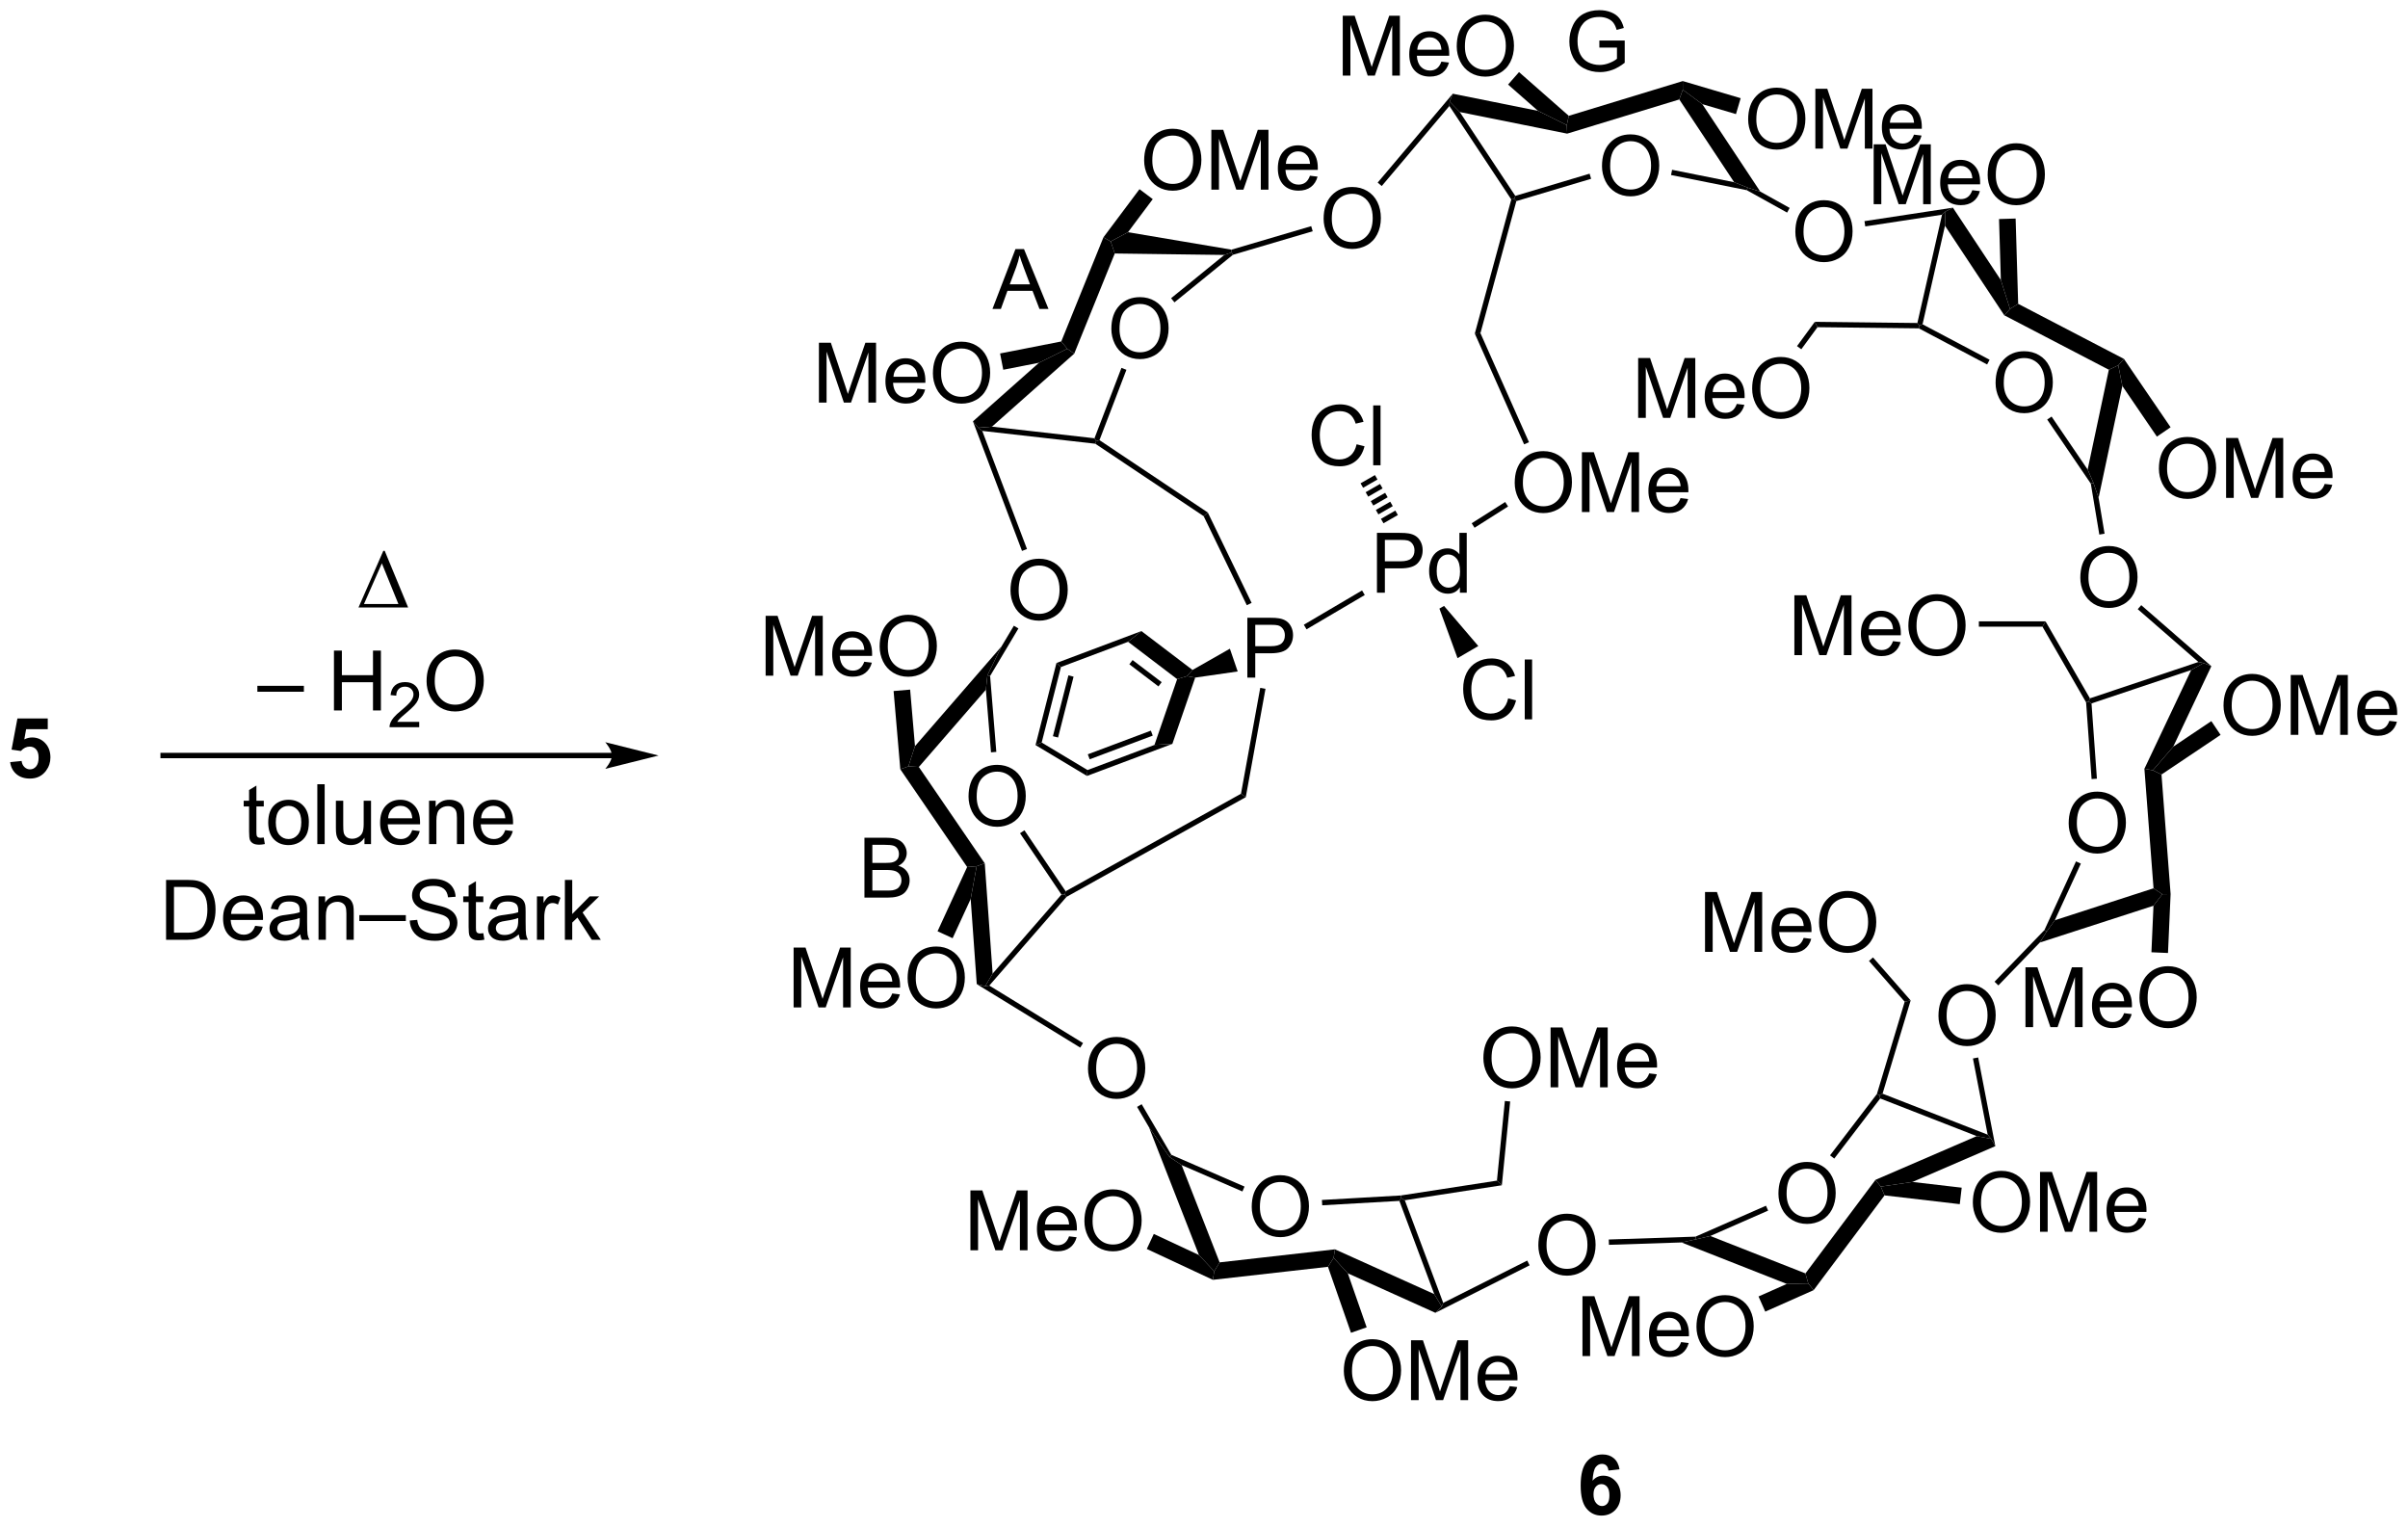 <?xml version="1.0" encoding="UTF-8"?>
<!DOCTYPE svg PUBLIC '-//W3C//DTD SVG 1.0//EN'
          'http://www.w3.org/TR/2001/REC-SVG-20010904/DTD/svg10.dtd'>
<svg stroke-dasharray="none" shape-rendering="auto" xmlns="http://www.w3.org/2000/svg" font-family="'Dialog'" text-rendering="auto" width="632" fill-opacity="1" color-interpolation="auto" color-rendering="auto" preserveAspectRatio="xMidYMid meet" font-size="12px" viewBox="0 0 632 401" fill="black" xmlns:xlink="http://www.w3.org/1999/xlink" stroke="black" image-rendering="auto" stroke-miterlimit="10" stroke-linecap="square" stroke-linejoin="miter" font-style="normal" stroke-width="1" height="401" stroke-dashoffset="0" font-weight="normal" stroke-opacity="1"
><!--Generated by the Batik Graphics2D SVG Generator--><defs id="genericDefs"
  /><g
  ><defs id="defs1"
    ><clipPath clipPathUnits="userSpaceOnUse" id="clipPath1"
      ><path d="M1.014 2.061 L237.944 2.061 L237.944 152.187 L1.014 152.187 L1.014 2.061 Z"
      /></clipPath
      ><clipPath clipPathUnits="userSpaceOnUse" id="clipPath2"
      ><path d="M11.504 40.353 L11.504 186.305 L241.845 186.305 L241.845 40.353 Z"
      /></clipPath
    ></defs
    ><g transform="scale(2.667,2.667) translate(-1.014,-2.061) matrix(1.029,0,0,1.029,-10.819,-39.446)"
    ><path d="M181.582 154.472 Q181.582 153.045 182.347 152.24 Q183.113 151.433 184.324 151.433 Q185.116 151.433 185.751 151.813 Q186.389 152.19 186.722 152.868 Q187.058 153.545 187.058 154.404 Q187.058 155.276 186.707 155.964 Q186.355 156.651 185.709 157.006 Q185.066 157.36 184.319 157.36 Q183.512 157.36 182.874 156.969 Q182.238 156.576 181.91 155.901 Q181.582 155.224 181.582 154.472 ZM182.363 154.482 Q182.363 155.518 182.918 156.115 Q183.475 156.709 184.316 156.709 Q185.17 156.709 185.722 156.107 Q186.277 155.506 186.277 154.401 Q186.277 153.701 186.04 153.18 Q185.803 152.659 185.347 152.373 Q184.894 152.084 184.327 152.084 Q183.522 152.084 182.941 152.638 Q182.363 153.19 182.363 154.482 Z" stroke="none" clip-path="url(#clipPath2)"
    /></g
    ><g transform="matrix(2.743,0,0,2.743,-31.555,-110.686)"
    ><path d="M201.69 148.894 L202.028 149.3 L200.643 149.034 L191.407 145.432 L191.321 145.125 L191.634 144.973 Z" stroke="none" clip-path="url(#clipPath2)"
    /></g
    ><g transform="matrix(2.743,0,0,2.743,-31.555,-110.686)"
    ><path d="M191.091 145.007 L191.321 145.125 L191.407 145.432 L187.012 151.182 L186.607 150.872 Z" stroke="none" clip-path="url(#clipPath2)"
    /></g
    ><g transform="matrix(2.743,0,0,2.743,-31.555,-110.686)"
    ><path d="M180.478 155.692 L180.683 156.159 L175.151 158.586 L173.791 158.904 L173.734 158.65 Z" stroke="none" clip-path="url(#clipPath2)"
    /></g
    ><g transform="matrix(2.743,0,0,2.743,-31.555,-110.686)"
    ><path d="M172.389 159.205 L173.791 158.904 L175.151 158.586 L184.254 162.166 L184.526 163.126 L182.471 163.171 Z" stroke="none" clip-path="url(#clipPath2)"
    /></g
    ><g transform="matrix(2.743,0,0,2.743,-31.555,-110.686)"
    ><path d="M185.037 163.768 L184.526 163.126 L184.254 162.166 L190.954 153.217 L191.463 153.862 L191.824 154.703 Z" stroke="none" clip-path="url(#clipPath2)"
    /></g
    ><g transform="matrix(2.743,0,0,2.743,-31.555,-110.686)"
    ><path d="M200.643 149.034 L202.028 149.3 L202.422 149.994 L194.496 153.417 L191.463 153.862 L190.954 153.217 Z" stroke="none" clip-path="url(#clipPath2)"
    /></g
    ><g transform="matrix(2.743,0,0,2.743,-31.555,-110.686)"
    ><path d="M162.919 170.074 L162.919 164.348 L164.06 164.348 L165.417 168.402 Q165.604 168.968 165.69 169.249 Q165.786 168.936 165.995 168.332 L167.364 164.348 L168.385 164.348 L168.385 170.074 L167.654 170.074 L167.654 165.28 L165.989 170.074 L165.307 170.074 L163.651 165.199 L163.651 170.074 L162.919 170.074 ZM172.357 168.738 L173.083 168.827 Q172.911 169.465 172.445 169.816 Q171.982 170.168 171.26 170.168 Q170.349 170.168 169.815 169.608 Q169.284 169.046 169.284 168.035 Q169.284 166.988 169.823 166.41 Q170.362 165.832 171.221 165.832 Q172.052 165.832 172.578 166.4 Q173.107 166.965 173.107 167.991 Q173.107 168.054 173.104 168.179 L170.01 168.179 Q170.049 168.863 170.396 169.228 Q170.745 169.59 171.263 169.59 Q171.651 169.59 171.924 169.387 Q172.198 169.184 172.357 168.738 ZM170.049 167.6 L172.364 167.6 Q172.318 167.077 172.099 166.816 Q171.763 166.41 171.229 166.41 Q170.745 166.41 170.414 166.736 Q170.083 167.059 170.049 167.6 ZM173.827 167.285 Q173.827 165.858 174.592 165.054 Q175.358 164.246 176.569 164.246 Q177.361 164.246 177.996 164.626 Q178.634 165.004 178.967 165.681 Q179.303 166.358 179.303 167.218 Q179.303 168.09 178.952 168.777 Q178.6 169.465 177.954 169.819 Q177.311 170.173 176.564 170.173 Q175.756 170.173 175.118 169.783 Q174.483 169.389 174.155 168.715 Q173.827 168.038 173.827 167.285 ZM174.608 167.296 Q174.608 168.332 175.163 168.929 Q175.72 169.522 176.561 169.522 Q177.415 169.522 177.967 168.921 Q178.522 168.319 178.522 167.215 Q178.522 166.514 178.285 165.994 Q178.048 165.473 177.592 165.186 Q177.139 164.897 176.571 164.897 Q175.767 164.897 175.186 165.452 Q174.608 166.004 174.608 167.296 Z" stroke="none" clip-path="url(#clipPath2)"
    /></g
    ><g transform="matrix(2.743,0,0,2.743,-31.555,-110.686)"
    ><path d="M182.471 163.171 L184.526 163.126 L185.037 163.768 L180.409 165.823 L179.765 164.372 Z" stroke="none" clip-path="url(#clipPath2)"
    /></g
    ><g transform="matrix(2.743,0,0,2.743,-31.555,-110.686)"
    ><path d="M200.271 155.395 Q200.271 153.968 201.037 153.163 Q201.803 152.356 203.013 152.356 Q203.805 152.356 204.44 152.736 Q205.078 153.114 205.412 153.791 Q205.748 154.468 205.748 155.327 Q205.748 156.2 205.396 156.887 Q205.045 157.575 204.399 157.929 Q203.756 158.283 203.008 158.283 Q202.201 158.283 201.563 157.893 Q200.928 157.499 200.599 156.825 Q200.271 156.148 200.271 155.395 ZM201.053 155.406 Q201.053 156.442 201.607 157.038 Q202.164 157.632 203.006 157.632 Q203.86 157.632 204.412 157.031 Q204.966 156.429 204.966 155.325 Q204.966 154.624 204.73 154.104 Q204.493 153.583 204.037 153.296 Q203.584 153.007 203.016 153.007 Q202.211 153.007 201.631 153.562 Q201.053 154.114 201.053 155.406 ZM206.7 158.184 L206.7 152.458 L207.84 152.458 L209.197 156.512 Q209.385 157.077 209.47 157.359 Q209.567 157.046 209.775 156.442 L211.145 152.458 L212.166 152.458 L212.166 158.184 L211.434 158.184 L211.434 153.39 L209.77 158.184 L209.088 158.184 L207.431 153.309 L207.431 158.184 L206.7 158.184 ZM216.137 156.848 L216.864 156.937 Q216.692 157.575 216.226 157.927 Q215.762 158.278 215.041 158.278 Q214.129 158.278 213.595 157.718 Q213.064 157.156 213.064 156.145 Q213.064 155.098 213.603 154.52 Q214.142 153.942 215.002 153.942 Q215.832 153.942 216.358 154.51 Q216.887 155.075 216.887 156.101 Q216.887 156.163 216.885 156.288 L213.791 156.288 Q213.83 156.973 214.176 157.338 Q214.525 157.7 215.043 157.7 Q215.431 157.7 215.705 157.497 Q215.978 157.294 216.137 156.848 ZM213.83 155.71 L216.145 155.71 Q216.098 155.187 215.879 154.927 Q215.543 154.52 215.01 154.52 Q214.525 154.52 214.194 154.846 Q213.864 155.169 213.83 155.71 Z" stroke="none" clip-path="url(#clipPath2)"
    /></g
    ><g transform="matrix(2.743,0,0,2.743,-31.555,-110.686)"
    ><path d="M191.824 154.703 L191.463 153.862 L194.496 153.417 L199.205 153.966 L199.02 155.543 Z" stroke="none" clip-path="url(#clipPath2)"
    /></g
    ><g transform="matrix(2.743,0,0,2.743,-31.555,-110.686)"
    ><path d="M196.982 137.535 Q196.982 136.108 197.748 135.304 Q198.513 134.496 199.724 134.496 Q200.516 134.496 201.151 134.876 Q201.789 135.254 202.123 135.931 Q202.458 136.608 202.458 137.468 Q202.458 138.34 202.107 139.027 Q201.755 139.715 201.109 140.069 Q200.466 140.423 199.719 140.423 Q198.912 140.423 198.274 140.033 Q197.638 139.639 197.31 138.965 Q196.982 138.288 196.982 137.535 ZM197.763 137.546 Q197.763 138.582 198.318 139.179 Q198.875 139.772 199.716 139.772 Q200.571 139.772 201.123 139.171 Q201.677 138.569 201.677 137.465 Q201.677 136.764 201.44 136.244 Q201.203 135.723 200.748 135.436 Q200.294 135.147 199.727 135.147 Q198.922 135.147 198.341 135.702 Q197.763 136.254 197.763 137.546 Z" stroke="none" clip-path="url(#clipPath2)"
    /></g
    ><g transform="matrix(2.743,0,0,2.743,-31.555,-110.686)"
    ><path d="M202.422 149.994 L202.028 149.3 L201.69 148.894 L200.281 141.606 L200.782 141.509 Z" stroke="none" clip-path="url(#clipPath2)"
    /></g
    ><g transform="matrix(2.743,0,0,2.743,-31.555,-110.686)"
    ><path d="M191.634 144.973 L191.321 145.125 L191.091 145.007 L193.751 136.176 L194.321 136.053 Z" stroke="none" clip-path="url(#clipPath2)"
    /></g
    ><g transform="matrix(2.743,0,0,2.743,-31.555,-110.686)"
    ><path d="M174.646 131.408 L174.646 125.682 L175.787 125.682 L177.144 129.737 Q177.331 130.302 177.417 130.583 Q177.513 130.27 177.722 129.666 L179.092 125.682 L180.113 125.682 L180.113 131.408 L179.381 131.408 L179.381 126.614 L177.717 131.408 L177.034 131.408 L175.378 126.533 L175.378 131.408 L174.646 131.408 ZM184.084 130.072 L184.81 130.161 Q184.638 130.799 184.172 131.151 Q183.709 131.502 182.988 131.502 Q182.076 131.502 181.542 130.942 Q181.011 130.38 181.011 129.369 Q181.011 128.322 181.55 127.744 Q182.089 127.166 182.948 127.166 Q183.779 127.166 184.305 127.734 Q184.834 128.299 184.834 129.325 Q184.834 129.388 184.831 129.513 L181.738 129.513 Q181.777 130.197 182.123 130.562 Q182.472 130.924 182.99 130.924 Q183.378 130.924 183.652 130.721 Q183.925 130.518 184.084 130.072 ZM181.777 128.934 L184.092 128.934 Q184.045 128.411 183.826 128.151 Q183.49 127.744 182.956 127.744 Q182.472 127.744 182.141 128.07 Q181.81 128.393 181.777 128.934 ZM185.554 128.619 Q185.554 127.192 186.32 126.388 Q187.085 125.58 188.296 125.58 Q189.088 125.58 189.723 125.96 Q190.361 126.338 190.695 127.015 Q191.03 127.692 191.03 128.552 Q191.03 129.424 190.679 130.112 Q190.327 130.799 189.681 131.153 Q189.038 131.507 188.291 131.507 Q187.484 131.507 186.846 131.117 Q186.21 130.724 185.882 130.049 Q185.554 129.372 185.554 128.619 ZM186.335 128.63 Q186.335 129.666 186.89 130.263 Q187.447 130.856 188.288 130.856 Q189.142 130.856 189.695 130.255 Q190.249 129.653 190.249 128.549 Q190.249 127.849 190.012 127.328 Q189.775 126.807 189.32 126.52 Q188.866 126.231 188.299 126.231 Q187.494 126.231 186.913 126.786 Q186.335 127.338 186.335 128.63 Z" stroke="none" clip-path="url(#clipPath2)"
    /></g
    ><g transform="matrix(2.743,0,0,2.743,-31.555,-110.686)"
    ><path d="M194.321 136.053 L193.751 136.176 L190.334 132.277 L190.718 131.94 Z" stroke="none" clip-path="url(#clipPath2)"
    /></g
    ><g transform="matrix(2.743,0,0,2.743,-31.555,-110.686)"
    ><path d="M158.698 159.495 Q158.698 158.068 159.464 157.263 Q160.23 156.456 161.441 156.456 Q162.232 156.456 162.868 156.836 Q163.506 157.214 163.839 157.891 Q164.175 158.568 164.175 159.427 Q164.175 160.3 163.823 160.987 Q163.472 161.675 162.826 162.029 Q162.183 162.383 161.435 162.383 Q160.628 162.383 159.99 161.992 Q159.355 161.599 159.026 160.925 Q158.698 160.248 158.698 159.495 ZM159.48 159.506 Q159.48 160.542 160.034 161.138 Q160.592 161.732 161.433 161.732 Q162.287 161.732 162.839 161.131 Q163.394 160.529 163.394 159.425 Q163.394 158.724 163.157 158.203 Q162.92 157.683 162.464 157.396 Q162.011 157.107 161.443 157.107 Q160.638 157.107 160.058 157.662 Q159.48 158.214 159.48 159.506 Z" stroke="none" clip-path="url(#clipPath2)"
    /></g
    ><g transform="matrix(2.743,0,0,2.743,-31.555,-110.686)"
    ><path d="M173.734 158.65 L173.791 158.904 L172.389 159.205 L165.453 159.433 L165.436 158.923 Z" stroke="none" clip-path="url(#clipPath2)"
    /></g
    ><g transform="matrix(2.743,0,0,2.743,-31.555,-110.686)"
    ><path d="M131.272 155.81 Q131.272 154.383 132.038 153.578 Q132.804 152.771 134.014 152.771 Q134.806 152.771 135.441 153.151 Q136.079 153.529 136.413 154.206 Q136.749 154.883 136.749 155.742 Q136.749 156.615 136.397 157.302 Q136.046 157.99 135.4 158.344 Q134.757 158.698 134.009 158.698 Q133.202 158.698 132.564 158.307 Q131.929 157.914 131.6 157.24 Q131.272 156.562 131.272 155.81 ZM132.054 155.82 Q132.054 156.857 132.608 157.453 Q133.166 158.047 134.007 158.047 Q134.861 158.047 135.413 157.445 Q135.968 156.844 135.968 155.74 Q135.968 155.039 135.731 154.518 Q135.494 153.997 135.038 153.711 Q134.585 153.422 134.017 153.422 Q133.212 153.422 132.632 153.977 Q132.054 154.529 132.054 155.82 Z" stroke="none" clip-path="url(#clipPath2)"
    /></g
    ><g transform="matrix(2.743,0,0,2.743,-31.555,-110.686)"
    ><path d="M149.596 164.985 L149.457 165.341 L148.737 164.146 L145.4 155.23 L145.573 154.964 L145.922 155.168 Z" stroke="none" clip-path="url(#clipPath2)"
    /></g
    ><g transform="matrix(2.743,0,0,2.743,-31.555,-110.686)"
    ><path d="M145.547 154.71 L145.573 154.964 L145.4 155.23 L138.018 155.651 L137.989 155.141 Z" stroke="none" clip-path="url(#clipPath2)"
    /></g
    ><g transform="matrix(2.743,0,0,2.743,-31.555,-110.686)"
    ><path d="M130.585 153.86 L130.382 154.328 L124.564 151.805 L123.406 151.025 L123.584 150.824 Z" stroke="none" clip-path="url(#clipPath2)"
    /></g
    ><g transform="matrix(2.743,0,0,2.743,-31.555,-110.686)"
    ><path d="M121.443 148.184 L123.406 151.025 L124.564 151.805 L128.202 161.11 L127.685 161.967 L126.223 160.408 Z" stroke="none" clip-path="url(#clipPath2)"
    /></g
    ><g transform="matrix(2.743,0,0,2.743,-31.555,-110.686)"
    ><path d="M127.552 162.781 L127.685 161.967 L128.202 161.11 L139.236 159.863 L139.108 160.676 L138.568 161.536 Z" stroke="none" clip-path="url(#clipPath2)"
    /></g
    ><g transform="matrix(2.743,0,0,2.743,-31.555,-110.686)"
    ><path d="M148.737 164.146 L149.457 165.341 L148.844 165.935 L140.467 162.159 L139.108 160.676 L139.236 159.863 Z" stroke="none" clip-path="url(#clipPath2)"
    /></g
    ><g transform="matrix(2.743,0,0,2.743,-31.555,-110.686)"
    ><path d="M104.356 159.956 L104.356 154.23 L105.497 154.23 L106.853 158.284 Q107.041 158.849 107.127 159.131 Q107.223 158.818 107.432 158.214 L108.802 154.23 L109.822 154.23 L109.822 159.956 L109.091 159.956 L109.091 155.162 L107.427 159.956 L106.744 159.956 L105.088 155.081 L105.088 159.956 L104.356 159.956 ZM113.794 158.62 L114.52 158.709 Q114.348 159.347 113.882 159.698 Q113.419 160.05 112.697 160.05 Q111.786 160.05 111.252 159.49 Q110.721 158.928 110.721 157.917 Q110.721 156.87 111.26 156.292 Q111.799 155.714 112.658 155.714 Q113.489 155.714 114.015 156.282 Q114.544 156.847 114.544 157.873 Q114.544 157.935 114.541 158.06 L111.447 158.06 Q111.486 158.745 111.833 159.11 Q112.182 159.472 112.7 159.472 Q113.088 159.472 113.361 159.269 Q113.635 159.066 113.794 158.62 ZM111.486 157.482 L113.802 157.482 Q113.755 156.959 113.536 156.698 Q113.2 156.292 112.666 156.292 Q112.182 156.292 111.851 156.618 Q111.52 156.941 111.486 157.482 ZM115.264 157.167 Q115.264 155.74 116.029 154.935 Q116.795 154.128 118.006 154.128 Q118.798 154.128 119.433 154.508 Q120.071 154.886 120.404 155.563 Q120.74 156.24 120.74 157.099 Q120.74 157.972 120.389 158.659 Q120.037 159.347 119.391 159.701 Q118.748 160.055 118.001 160.055 Q117.193 160.055 116.555 159.665 Q115.92 159.271 115.592 158.597 Q115.264 157.92 115.264 157.167 ZM116.045 157.178 Q116.045 158.214 116.6 158.81 Q117.157 159.404 117.998 159.404 Q118.852 159.404 119.404 158.803 Q119.959 158.201 119.959 157.097 Q119.959 156.396 119.722 155.875 Q119.485 155.355 119.029 155.068 Q118.576 154.779 118.008 154.779 Q117.204 154.779 116.623 155.334 Q116.045 155.886 116.045 157.178 Z" stroke="none" clip-path="url(#clipPath2)"
    /></g
    ><g transform="matrix(2.743,0,0,2.743,-31.555,-110.686)"
    ><path d="M126.223 160.408 L127.685 161.967 L127.552 162.781 L121.232 159.827 L121.904 158.389 Z" stroke="none" clip-path="url(#clipPath2)"
    /></g
    ><g transform="matrix(2.743,0,0,2.743,-31.555,-110.686)"
    ><path d="M140.086 171.5 Q140.086 170.073 140.851 169.269 Q141.617 168.461 142.828 168.461 Q143.62 168.461 144.255 168.842 Q144.893 169.219 145.226 169.896 Q145.562 170.573 145.562 171.433 Q145.562 172.305 145.211 172.993 Q144.859 173.68 144.214 174.034 Q143.57 174.388 142.823 174.388 Q142.016 174.388 141.378 173.998 Q140.742 173.605 140.414 172.93 Q140.086 172.253 140.086 171.5 ZM140.867 171.511 Q140.867 172.547 141.422 173.144 Q141.979 173.737 142.82 173.737 Q143.674 173.737 144.226 173.136 Q144.781 172.534 144.781 171.43 Q144.781 170.73 144.544 170.209 Q144.307 169.688 143.851 169.401 Q143.398 169.112 142.831 169.112 Q142.026 169.112 141.445 169.667 Q140.867 170.219 140.867 171.511 ZM146.514 174.29 L146.514 168.563 L147.655 168.563 L149.012 172.618 Q149.199 173.183 149.285 173.464 Q149.381 173.151 149.59 172.547 L150.96 168.563 L151.981 168.563 L151.981 174.29 L151.249 174.29 L151.249 169.495 L149.585 174.29 L148.902 174.29 L147.246 169.415 L147.246 174.29 L146.514 174.29 ZM155.952 172.954 L156.678 173.042 Q156.506 173.68 156.04 174.032 Q155.577 174.383 154.856 174.383 Q153.944 174.383 153.41 173.823 Q152.879 173.261 152.879 172.25 Q152.879 171.204 153.418 170.625 Q153.957 170.047 154.816 170.047 Q155.647 170.047 156.173 170.615 Q156.702 171.18 156.702 172.206 Q156.702 172.269 156.699 172.394 L153.606 172.394 Q153.644 173.079 153.991 173.443 Q154.34 173.805 154.858 173.805 Q155.246 173.805 155.519 173.602 Q155.793 173.399 155.952 172.954 ZM153.644 171.816 L155.96 171.816 Q155.913 171.292 155.694 171.032 Q155.358 170.625 154.824 170.625 Q154.34 170.625 154.009 170.951 Q153.678 171.274 153.644 171.816 Z" stroke="none" clip-path="url(#clipPath2)"
    /></g
    ><g transform="matrix(2.743,0,0,2.743,-31.555,-110.686)"
    ><path d="M138.568 161.536 L139.108 160.676 L140.467 162.159 L142.27 167.323 L140.771 167.847 Z" stroke="none" clip-path="url(#clipPath2)"
    /></g
    ><g transform="matrix(2.743,0,0,2.743,-31.555,-110.686)"
    ><path d="M145.922 155.168 L145.573 154.964 L145.547 154.71 L154.736 153.291 L155.204 153.735 Z" stroke="none" clip-path="url(#clipPath2)"
    /></g
    ><g transform="matrix(2.743,0,0,2.743,-31.555,-110.686)"
    ><path d="M153.439 141.578 Q153.439 140.151 154.205 139.347 Q154.971 138.54 156.182 138.54 Q156.973 138.54 157.609 138.92 Q158.247 139.297 158.58 139.974 Q158.916 140.651 158.916 141.511 Q158.916 142.383 158.564 143.071 Q158.213 143.758 157.567 144.112 Q156.924 144.467 156.176 144.467 Q155.369 144.467 154.731 144.076 Q154.096 143.683 153.768 143.008 Q153.439 142.331 153.439 141.578 ZM154.221 141.589 Q154.221 142.625 154.775 143.222 Q155.333 143.815 156.174 143.815 Q157.028 143.815 157.58 143.214 Q158.135 142.612 158.135 141.508 Q158.135 140.808 157.898 140.287 Q157.661 139.766 157.205 139.48 Q156.752 139.19 156.184 139.19 Q155.38 139.19 154.799 139.745 Q154.221 140.297 154.221 141.589 ZM159.868 144.368 L159.868 138.641 L161.008 138.641 L162.365 142.696 Q162.553 143.261 162.639 143.542 Q162.735 143.23 162.943 142.625 L164.313 138.641 L165.334 138.641 L165.334 144.368 L164.602 144.368 L164.602 139.573 L162.938 144.368 L162.256 144.368 L160.6 139.493 L160.6 144.368 L159.868 144.368 ZM169.305 143.032 L170.032 143.12 Q169.86 143.758 169.394 144.11 Q168.93 144.461 168.209 144.461 Q167.298 144.461 166.764 143.901 Q166.232 143.339 166.232 142.328 Q166.232 141.282 166.772 140.703 Q167.31 140.125 168.17 140.125 Q169.001 140.125 169.527 140.693 Q170.055 141.258 170.055 142.284 Q170.055 142.347 170.053 142.472 L166.959 142.472 Q166.998 143.157 167.344 143.521 Q167.693 143.883 168.212 143.883 Q168.6 143.883 168.873 143.68 Q169.147 143.477 169.305 143.032 ZM166.998 141.894 L169.313 141.894 Q169.266 141.37 169.048 141.11 Q168.712 140.703 168.178 140.703 Q167.693 140.703 167.363 141.029 Q167.032 141.352 166.998 141.894 Z" stroke="none" clip-path="url(#clipPath2)"
    /></g
    ><g transform="matrix(2.743,0,0,2.743,-31.555,-110.686)"
    ><path d="M155.204 153.735 L154.736 153.291 L155.494 145.671 L156.002 145.721 Z" stroke="none" clip-path="url(#clipPath2)"
    /></g
    ><g transform="matrix(2.743,0,0,2.743,-31.555,-110.686)"
    ><path d="M115.608 142.587 Q115.608 141.16 116.374 140.355 Q117.139 139.548 118.35 139.548 Q119.142 139.548 119.778 139.928 Q120.415 140.306 120.749 140.983 Q121.085 141.66 121.085 142.519 Q121.085 143.392 120.733 144.079 Q120.382 144.767 119.736 145.121 Q119.093 145.475 118.345 145.475 Q117.538 145.475 116.9 145.084 Q116.264 144.691 115.936 144.017 Q115.608 143.34 115.608 142.587 ZM116.389 142.597 Q116.389 143.634 116.944 144.23 Q117.501 144.824 118.343 144.824 Q119.197 144.824 119.749 144.222 Q120.303 143.621 120.303 142.517 Q120.303 141.816 120.067 141.295 Q119.83 140.774 119.374 140.488 Q118.921 140.199 118.353 140.199 Q117.548 140.199 116.968 140.754 Q116.389 141.306 116.389 142.597 Z" stroke="none" clip-path="url(#clipPath2)"
    /></g
    ><g transform="matrix(2.743,0,0,2.743,-31.555,-110.686)"
    ><path d="M123.584 150.824 L123.406 151.025 L121.443 148.184 L120.302 146.239 L120.742 145.981 Z" stroke="none" clip-path="url(#clipPath2)"
    /></g
    ><g transform="matrix(2.743,0,0,2.743,-31.555,-110.686)"
    ><path d="M104.176 116.556 Q104.176 115.129 104.942 114.324 Q105.707 113.517 106.918 113.517 Q107.71 113.517 108.345 113.897 Q108.983 114.274 109.317 114.951 Q109.653 115.629 109.653 116.488 Q109.653 117.36 109.301 118.048 Q108.949 118.735 108.303 119.09 Q107.66 119.444 106.913 119.444 Q106.106 119.444 105.468 119.053 Q104.832 118.66 104.504 117.985 Q104.176 117.308 104.176 116.556 ZM104.957 116.566 Q104.957 117.603 105.512 118.199 Q106.069 118.793 106.91 118.793 Q107.764 118.793 108.317 118.191 Q108.871 117.59 108.871 116.485 Q108.871 115.785 108.634 115.264 Q108.397 114.743 107.942 114.457 Q107.488 114.168 106.921 114.168 Q106.116 114.168 105.535 114.722 Q104.957 115.274 104.957 116.566 Z" stroke="none" clip-path="url(#clipPath2)"
    /></g
    ><g transform="matrix(2.743,0,0,2.743,-31.555,-110.686)"
    ><path d="M106.163 134.632 L105.772 134.691 L106.482 133.488 L113.067 125.926 L113.388 125.945 L113.551 126.147 Z" stroke="none" clip-path="url(#clipPath2)"
    /></g
    ><g transform="matrix(2.743,0,0,2.743,-31.555,-110.686)"
    ><path d="M113.468 125.609 L113.388 125.945 L113.067 125.926 L109.101 120.061 L109.524 119.775 Z" stroke="none" clip-path="url(#clipPath2)"
    /></g
    ><g transform="matrix(2.743,0,0,2.743,-31.555,-110.686)"
    ><path d="M106.834 112.278 L106.326 112.32 L105.836 106.332 L105.98 104.956 L106.241 105.017 Z" stroke="none" clip-path="url(#clipPath2)"
    /></g
    ><g transform="matrix(2.743,0,0,2.743,-31.555,-110.686)"
    ><path d="M107.334 102.185 L105.98 104.956 L105.836 106.332 L99.422 113.722 L98.421 113.665 L99.052 111.728 Z" stroke="none" clip-path="url(#clipPath2)"
    /></g
    ><g transform="matrix(2.743,0,0,2.743,-31.555,-110.686)"
    ><path d="M97.648 113.941 L98.421 113.665 L99.422 113.722 L105.729 122.941 L104.953 123.212 L104.043 123.289 Z" stroke="none" clip-path="url(#clipPath2)"
    /></g
    ><g transform="matrix(2.743,0,0,2.743,-31.555,-110.686)"
    ><path d="M106.482 133.488 L105.772 134.691 L104.963 134.494 L104.381 126.35 L104.953 123.212 L105.729 122.941 Z" stroke="none" clip-path="url(#clipPath2)"
    /></g
    ><g transform="matrix(2.743,0,0,2.743,-31.555,-110.686)"
    ><path d="M84.762 104.991 L84.762 99.264 L85.903 99.264 L87.259 103.319 Q87.447 103.884 87.533 104.165 Q87.629 103.853 87.838 103.249 L89.207 99.264 L90.228 99.264 L90.228 104.991 L89.496 104.991 L89.496 100.196 L87.832 104.991 L87.15 104.991 L85.494 100.116 L85.494 104.991 L84.762 104.991 ZM94.2 103.655 L94.926 103.743 Q94.754 104.381 94.288 104.733 Q93.825 105.084 93.103 105.084 Q92.192 105.084 91.658 104.525 Q91.127 103.962 91.127 102.952 Q91.127 101.905 91.666 101.327 Q92.205 100.749 93.064 100.749 Q93.895 100.749 94.421 101.316 Q94.95 101.881 94.95 102.907 Q94.95 102.97 94.947 103.095 L91.853 103.095 Q91.892 103.78 92.239 104.144 Q92.588 104.506 93.106 104.506 Q93.494 104.506 93.767 104.303 Q94.041 104.1 94.2 103.655 ZM91.892 102.517 L94.207 102.517 Q94.16 101.993 93.942 101.733 Q93.606 101.327 93.072 101.327 Q92.588 101.327 92.257 101.652 Q91.926 101.975 91.892 102.517 ZM95.67 102.202 Q95.67 100.775 96.435 99.97 Q97.201 99.163 98.412 99.163 Q99.204 99.163 99.839 99.543 Q100.477 99.92 100.81 100.597 Q101.146 101.275 101.146 102.134 Q101.146 103.006 100.795 103.694 Q100.443 104.381 99.797 104.736 Q99.154 105.09 98.407 105.09 Q97.599 105.09 96.961 104.699 Q96.326 104.306 95.998 103.631 Q95.67 102.954 95.67 102.202 ZM96.451 102.212 Q96.451 103.249 97.005 103.845 Q97.563 104.439 98.404 104.439 Q99.258 104.439 99.81 103.837 Q100.365 103.236 100.365 102.131 Q100.365 101.431 100.128 100.91 Q99.891 100.389 99.435 100.103 Q98.982 99.814 98.414 99.814 Q97.61 99.814 97.029 100.368 Q96.451 100.92 96.451 102.212 Z" stroke="none" clip-path="url(#clipPath2)"
    /></g
    ><g transform="matrix(2.743,0,0,2.743,-31.555,-110.686)"
    ><path d="M99.052 111.728 L98.421 113.665 L97.648 113.941 L97.006 106.456 L98.588 106.321 Z" stroke="none" clip-path="url(#clipPath2)"
    /></g
    ><g transform="matrix(2.743,0,0,2.743,-31.555,-110.686)"
    ><path d="M87.439 136.724 L87.439 130.997 L88.579 130.997 L89.936 135.052 Q90.124 135.617 90.21 135.899 Q90.306 135.586 90.514 134.982 L91.884 130.997 L92.905 130.997 L92.905 136.724 L92.173 136.724 L92.173 131.93 L90.509 136.724 L89.827 136.724 L88.17 131.849 L88.17 136.724 L87.439 136.724 ZM96.876 135.388 L97.603 135.477 Q97.431 136.115 96.965 136.466 Q96.501 136.818 95.78 136.818 Q94.868 136.818 94.335 136.258 Q93.803 135.695 93.803 134.685 Q93.803 133.638 94.342 133.06 Q94.881 132.482 95.741 132.482 Q96.572 132.482 97.097 133.049 Q97.626 133.615 97.626 134.641 Q97.626 134.703 97.624 134.828 L94.53 134.828 Q94.569 135.513 94.915 135.878 Q95.264 136.24 95.782 136.24 Q96.17 136.24 96.444 136.036 Q96.717 135.833 96.876 135.388 ZM94.569 134.25 L96.884 134.25 Q96.837 133.727 96.618 133.466 Q96.282 133.06 95.749 133.06 Q95.264 133.06 94.933 133.386 Q94.603 133.708 94.569 134.25 ZM98.346 133.935 Q98.346 132.508 99.112 131.703 Q99.877 130.896 101.088 130.896 Q101.88 130.896 102.516 131.276 Q103.153 131.654 103.487 132.331 Q103.823 133.008 103.823 133.867 Q103.823 134.74 103.471 135.427 Q103.12 136.115 102.474 136.469 Q101.831 136.823 101.083 136.823 Q100.276 136.823 99.638 136.432 Q99.002 136.039 98.674 135.365 Q98.346 134.688 98.346 133.935 ZM99.127 133.945 Q99.127 134.982 99.682 135.578 Q100.239 136.172 101.081 136.172 Q101.935 136.172 102.487 135.57 Q103.041 134.969 103.041 133.865 Q103.041 133.164 102.805 132.643 Q102.568 132.122 102.112 131.836 Q101.659 131.547 101.091 131.547 Q100.286 131.547 99.706 132.102 Q99.127 132.654 99.127 133.945 Z" stroke="none" clip-path="url(#clipPath2)"
    /></g
    ><g transform="matrix(2.743,0,0,2.743,-31.555,-110.686)"
    ><path d="M104.043 123.289 L104.953 123.212 L104.381 126.35 L102.653 130.102 L101.211 129.438 Z" stroke="none" clip-path="url(#clipPath2)"
    /></g
    ><g transform="matrix(2.743,0,0,2.743,-31.555,-110.686)"
    ><path d="M108.191 96.839 Q108.191 95.412 108.957 94.607 Q109.722 93.8 110.933 93.8 Q111.725 93.8 112.36 94.18 Q112.998 94.558 113.332 95.235 Q113.668 95.912 113.668 96.771 Q113.668 97.644 113.316 98.331 Q112.964 99.019 112.319 99.373 Q111.675 99.727 110.928 99.727 Q110.121 99.727 109.483 99.336 Q108.847 98.943 108.519 98.269 Q108.191 97.591 108.191 96.839 ZM108.972 96.849 Q108.972 97.886 109.527 98.482 Q110.084 99.076 110.925 99.076 Q111.779 99.076 112.332 98.474 Q112.886 97.873 112.886 96.769 Q112.886 96.068 112.649 95.547 Q112.412 95.026 111.957 94.74 Q111.503 94.451 110.936 94.451 Q110.131 94.451 109.55 95.006 Q108.972 95.558 108.972 96.849 Z" stroke="none" clip-path="url(#clipPath2)"
    /></g
    ><g transform="matrix(2.743,0,0,2.743,-31.555,-110.686)"
    ><path d="M106.241 105.017 L105.98 104.956 L107.334 102.185 L108.513 100.208 L108.951 100.469 Z" stroke="none" clip-path="url(#clipPath2)"
    /></g
    ><g transform="matrix(2.743,0,0,2.743,-31.555,-110.686)"
    ><path d="M117.842 71.816 Q117.842 70.389 118.608 69.584 Q119.373 68.777 120.584 68.777 Q121.376 68.777 122.011 69.157 Q122.649 69.535 122.983 70.212 Q123.319 70.889 123.319 71.748 Q123.319 72.621 122.967 73.308 Q122.615 73.996 121.969 74.35 Q121.326 74.704 120.579 74.704 Q119.772 74.704 119.134 74.314 Q118.498 73.92 118.17 73.246 Q117.842 72.569 117.842 71.816 ZM118.623 71.827 Q118.623 72.863 119.178 73.459 Q119.735 74.053 120.576 74.053 Q121.43 74.053 121.983 73.452 Q122.537 72.85 122.537 71.746 Q122.537 71.045 122.3 70.525 Q122.063 70.004 121.608 69.717 Q121.154 69.428 120.587 69.428 Q119.782 69.428 119.201 69.983 Q118.623 70.535 118.623 71.827 Z" stroke="none" clip-path="url(#clipPath2)"
    /></g
    ><g transform="matrix(2.743,0,0,2.743,-31.555,-110.686)"
    ><path d="M105.49 81.572 L105.103 81.272 L106.42 81.165 L116.227 82.278 L116.394 82.553 L116.304 82.8 Z" stroke="none" clip-path="url(#clipPath2)"
    /></g
    ><g transform="matrix(2.743,0,0,2.743,-31.555,-110.686)"
    ><path d="M116.705 82.455 L116.394 82.553 L116.227 82.278 L118.806 75.544 L119.283 75.726 Z" stroke="none" clip-path="url(#clipPath2)"
    /></g
    ><g transform="matrix(2.743,0,0,2.743,-31.555,-110.686)"
    ><path d="M123.879 69.275 L123.557 68.879 L128.648 64.741 L129.353 64.496 L129.475 64.726 Z" stroke="none" clip-path="url(#clipPath2)"
    /></g
    ><g transform="matrix(2.743,0,0,2.743,-31.555,-110.686)"
    ><path d="M129.336 64.235 L129.353 64.496 L128.648 64.741 L118.169 64.602 L117.78 63.45 L119.434 62.565 Z" stroke="none" clip-path="url(#clipPath2)"
    /></g
    ><g transform="matrix(2.743,0,0,2.743,-31.555,-110.686)"
    ><path d="M117.083 63.056 L117.78 63.45 L118.169 64.602 L114.289 74.183 L113.623 73.713 L113.049 73.017 Z" stroke="none" clip-path="url(#clipPath2)"
    /></g
    ><g transform="matrix(2.743,0,0,2.743,-31.555,-110.686)"
    ><path d="M106.42 81.165 L105.103 81.272 L104.598 80.659 L110.918 75.052 L113.623 73.713 L114.289 74.183 Z" stroke="none" clip-path="url(#clipPath2)"
    /></g
    ><g transform="matrix(2.743,0,0,2.743,-31.555,-110.686)"
    ><path d="M120.979 55.708 Q120.979 54.281 121.745 53.476 Q122.51 52.669 123.721 52.669 Q124.513 52.669 125.148 53.049 Q125.787 53.426 126.12 54.103 Q126.456 54.781 126.456 55.64 Q126.456 56.512 126.104 57.2 Q125.753 57.887 125.107 58.242 Q124.464 58.596 123.716 58.596 Q122.909 58.596 122.271 58.205 Q121.635 57.812 121.307 57.137 Q120.979 56.46 120.979 55.708 ZM121.76 55.718 Q121.76 56.755 122.315 57.351 Q122.873 57.945 123.714 57.945 Q124.568 57.945 125.12 57.343 Q125.674 56.742 125.674 55.637 Q125.674 54.937 125.438 54.416 Q125.201 53.895 124.745 53.609 Q124.292 53.32 123.724 53.32 Q122.919 53.32 122.339 53.874 Q121.76 54.426 121.76 55.718 ZM127.408 58.497 L127.408 52.77 L128.548 52.77 L129.905 56.825 Q130.093 57.39 130.178 57.671 Q130.275 57.359 130.483 56.755 L131.853 52.77 L132.874 52.77 L132.874 58.497 L132.142 58.497 L132.142 53.702 L130.478 58.497 L129.796 58.497 L128.139 53.622 L128.139 58.497 L127.408 58.497 ZM136.845 57.161 L137.572 57.249 Q137.4 57.887 136.934 58.239 Q136.47 58.59 135.749 58.59 Q134.837 58.59 134.303 58.031 Q133.772 57.468 133.772 56.458 Q133.772 55.411 134.311 54.833 Q134.85 54.255 135.71 54.255 Q136.54 54.255 137.066 54.822 Q137.595 55.387 137.595 56.413 Q137.595 56.476 137.593 56.601 L134.499 56.601 Q134.538 57.286 134.884 57.65 Q135.233 58.012 135.751 58.012 Q136.139 58.012 136.413 57.809 Q136.686 57.606 136.845 57.161 ZM134.538 56.023 L136.853 56.023 Q136.806 55.499 136.587 55.239 Q136.251 54.833 135.718 54.833 Q135.233 54.833 134.902 55.158 Q134.572 55.481 134.538 56.023 Z" stroke="none" clip-path="url(#clipPath2)"
    /></g
    ><g transform="matrix(2.743,0,0,2.743,-31.555,-110.686)"
    ><path d="M119.434 62.565 L117.78 63.45 L117.083 63.056 L120.533 58.449 L121.803 59.4 Z" stroke="none" clip-path="url(#clipPath2)"
    /></g
    ><g transform="matrix(2.743,0,0,2.743,-31.555,-110.686)"
    ><path d="M89.861 78.865 L89.861 73.139 L91.001 73.139 L92.358 77.193 Q92.546 77.758 92.632 78.04 Q92.728 77.727 92.936 77.123 L94.306 73.139 L95.327 73.139 L95.327 78.865 L94.595 78.865 L94.595 74.071 L92.931 78.865 L92.249 78.865 L90.593 73.99 L90.593 78.865 L89.861 78.865 ZM99.298 77.529 L100.025 77.618 Q99.853 78.256 99.387 78.607 Q98.923 78.959 98.202 78.959 Q97.29 78.959 96.757 78.399 Q96.225 77.837 96.225 76.826 Q96.225 75.779 96.764 75.201 Q97.304 74.623 98.163 74.623 Q98.994 74.623 99.52 75.191 Q100.048 75.756 100.048 76.782 Q100.048 76.844 100.046 76.969 L96.952 76.969 Q96.991 77.654 97.337 78.019 Q97.686 78.381 98.205 78.381 Q98.593 78.381 98.866 78.178 Q99.139 77.975 99.298 77.529 ZM96.991 76.391 L99.306 76.391 Q99.259 75.868 99.04 75.607 Q98.705 75.201 98.171 75.201 Q97.686 75.201 97.356 75.527 Q97.025 75.85 96.991 76.391 ZM100.768 76.076 Q100.768 74.649 101.534 73.844 Q102.3 73.037 103.511 73.037 Q104.302 73.037 104.938 73.417 Q105.576 73.795 105.909 74.472 Q106.245 75.149 106.245 76.008 Q106.245 76.881 105.893 77.568 Q105.542 78.256 104.896 78.61 Q104.253 78.964 103.505 78.964 Q102.698 78.964 102.06 78.573 Q101.425 78.18 101.097 77.506 Q100.768 76.829 100.768 76.076 ZM101.55 76.087 Q101.55 77.123 102.104 77.719 Q102.662 78.313 103.503 78.313 Q104.357 78.313 104.909 77.712 Q105.464 77.11 105.464 76.006 Q105.464 75.305 105.227 74.784 Q104.99 74.264 104.534 73.977 Q104.081 73.688 103.513 73.688 Q102.709 73.688 102.128 74.243 Q101.55 74.795 101.55 76.087 Z" stroke="none" clip-path="url(#clipPath2)"
    /></g
    ><g transform="matrix(2.743,0,0,2.743,-31.555,-110.686)"
    ><path d="M113.049 73.017 L113.623 73.713 L110.918 75.052 L107.499 75.723 L107.194 74.165 Z" stroke="none" clip-path="url(#clipPath2)"
    /></g
    ><g transform="matrix(2.743,0,0,2.743,-31.555,-110.686)"
    ><path d="M138.152 61.279 Q138.152 59.852 138.918 59.047 Q139.684 58.24 140.894 58.24 Q141.686 58.24 142.322 58.62 Q142.96 58.998 143.293 59.675 Q143.629 60.352 143.629 61.212 Q143.629 62.084 143.277 62.771 Q142.926 63.459 142.28 63.813 Q141.637 64.167 140.889 64.167 Q140.082 64.167 139.444 63.777 Q138.809 63.383 138.48 62.709 Q138.152 62.032 138.152 61.279 ZM138.934 61.29 Q138.934 62.326 139.488 62.922 Q140.046 63.516 140.887 63.516 Q141.741 63.516 142.293 62.915 Q142.848 62.313 142.848 61.209 Q142.848 60.508 142.611 59.988 Q142.374 59.467 141.918 59.18 Q141.465 58.891 140.897 58.891 Q140.092 58.891 139.512 59.446 Q138.934 59.998 138.934 61.29 Z" stroke="none" clip-path="url(#clipPath2)"
    /></g
    ><g transform="matrix(2.743,0,0,2.743,-31.555,-110.686)"
    ><path d="M129.475 64.726 L129.353 64.496 L129.336 64.235 L136.964 61.985 L137.108 62.474 Z" stroke="none" clip-path="url(#clipPath2)"
    /></g
    ><g transform="matrix(2.743,0,0,2.743,-31.555,-110.686)"
    ><path d="M164.787 56.246 Q164.787 54.819 165.552 54.015 Q166.318 53.207 167.529 53.207 Q168.321 53.207 168.956 53.587 Q169.594 53.965 169.927 54.642 Q170.263 55.319 170.263 56.179 Q170.263 57.051 169.912 57.739 Q169.56 58.426 168.914 58.78 Q168.271 59.134 167.524 59.134 Q166.716 59.134 166.078 58.744 Q165.443 58.35 165.115 57.676 Q164.787 56.999 164.787 56.246 ZM165.568 56.257 Q165.568 57.293 166.123 57.89 Q166.68 58.483 167.521 58.483 Q168.375 58.483 168.927 57.882 Q169.482 57.28 169.482 56.176 Q169.482 55.475 169.245 54.955 Q169.008 54.434 168.552 54.147 Q168.099 53.858 167.532 53.858 Q166.727 53.858 166.146 54.413 Q165.568 54.965 165.568 56.257 Z" stroke="none" clip-path="url(#clipPath2)"
    /></g
    ><g transform="matrix(2.743,0,0,2.743,-31.555,-110.686)"
    ><path d="M150.186 50.491 L150.21 50.066 L151.182 51.071 L156.492 59.089 L156.384 59.387 L156.107 59.432 Z" stroke="none" clip-path="url(#clipPath2)"
    /></g
    ><g transform="matrix(2.743,0,0,2.743,-31.555,-110.686)"
    ><path d="M156.593 59.591 L156.384 59.387 L156.492 59.089 L163.601 56.966 L163.747 57.455 Z" stroke="none" clip-path="url(#clipPath2)"
    /></g
    ><g transform="matrix(2.743,0,0,2.743,-31.555,-110.686)"
    ><path d="M171.394 57.095 L171.494 56.595 L177.433 57.784 L178.73 58.303 L178.641 58.546 Z" stroke="none" clip-path="url(#clipPath2)"
    /></g
    ><g transform="matrix(2.743,0,0,2.743,-31.555,-110.686)"
    ><path d="M179.931 58.679 L178.73 58.303 L177.433 57.784 L172.184 49.867 L172.519 48.935 L174.386 50.315 Z" stroke="none" clip-path="url(#clipPath2)"
    /></g
    ><g transform="matrix(2.743,0,0,2.743,-31.555,-110.686)"
    ><path d="M172.516 48.107 L172.519 48.935 L172.184 49.867 L161.456 53.136 L161.417 52.319 L161.608 51.431 Z" stroke="none" clip-path="url(#clipPath2)"
    /></g
    ><g transform="matrix(2.743,0,0,2.743,-31.555,-110.686)"
    ><path d="M151.182 51.071 L150.21 50.066 L150.51 49.317 L158.663 50.956 L161.417 52.319 L161.456 53.136 Z" stroke="none" clip-path="url(#clipPath2)"
    /></g
    ><g transform="matrix(2.743,0,0,2.743,-31.555,-110.686)"
    ><path d="M178.773 51.779 Q178.773 50.352 179.539 49.547 Q180.304 48.74 181.515 48.74 Q182.307 48.74 182.942 49.12 Q183.581 49.498 183.914 50.175 Q184.25 50.852 184.25 51.711 Q184.25 52.584 183.898 53.271 Q183.547 53.959 182.901 54.313 Q182.258 54.667 181.51 54.667 Q180.703 54.667 180.065 54.276 Q179.429 53.883 179.101 53.209 Q178.773 52.532 178.773 51.779 ZM179.554 51.789 Q179.554 52.826 180.109 53.422 Q180.666 54.016 181.508 54.016 Q182.362 54.016 182.914 53.414 Q183.469 52.813 183.469 51.709 Q183.469 51.008 183.232 50.487 Q182.995 49.967 182.539 49.68 Q182.086 49.391 181.518 49.391 Q180.713 49.391 180.133 49.946 Q179.554 50.498 179.554 51.789 ZM185.202 54.568 L185.202 48.842 L186.342 48.842 L187.699 52.896 Q187.887 53.461 187.972 53.743 Q188.069 53.43 188.277 52.826 L189.647 48.842 L190.668 48.842 L190.668 54.568 L189.936 54.568 L189.936 49.774 L188.272 54.568 L187.59 54.568 L185.933 49.693 L185.933 54.568 L185.202 54.568 ZM194.639 53.232 L195.366 53.321 Q195.194 53.959 194.728 54.31 Q194.264 54.662 193.543 54.662 Q192.631 54.662 192.097 54.102 Q191.566 53.539 191.566 52.529 Q191.566 51.482 192.105 50.904 Q192.644 50.326 193.504 50.326 Q194.334 50.326 194.861 50.894 Q195.389 51.459 195.389 52.485 Q195.389 52.547 195.387 52.672 L192.293 52.672 Q192.332 53.357 192.678 53.722 Q193.027 54.084 193.545 54.084 Q193.933 54.084 194.207 53.881 Q194.48 53.678 194.639 53.232 ZM192.332 52.094 L194.647 52.094 Q194.6 51.571 194.381 51.31 Q194.045 50.904 193.512 50.904 Q193.027 50.904 192.696 51.23 Q192.366 51.553 192.332 52.094 Z" stroke="none" clip-path="url(#clipPath2)"
    /></g
    ><g transform="matrix(2.743,0,0,2.743,-31.555,-110.686)"
    ><path d="M174.386 50.315 L172.519 48.935 L172.516 48.107 L178.057 49.745 L177.607 51.267 Z" stroke="none" clip-path="url(#clipPath2)"
    /></g
    ><g transform="matrix(2.743,0,0,2.743,-31.555,-110.686)"
    ><path d="M139.982 47.584 L139.982 41.858 L141.123 41.858 L142.479 45.912 Q142.667 46.477 142.753 46.759 Q142.849 46.446 143.058 45.842 L144.427 41.858 L145.448 41.858 L145.448 47.584 L144.716 47.584 L144.716 42.79 L143.052 47.584 L142.37 47.584 L140.714 42.709 L140.714 47.584 L139.982 47.584 ZM149.419 46.248 L150.146 46.337 Q149.974 46.975 149.508 47.327 Q149.044 47.678 148.323 47.678 Q147.412 47.678 146.878 47.118 Q146.346 46.556 146.346 45.545 Q146.346 44.498 146.886 43.92 Q147.425 43.342 148.284 43.342 Q149.115 43.342 149.641 43.91 Q150.169 44.475 150.169 45.501 Q150.169 45.563 150.167 45.688 L147.073 45.688 Q147.112 46.373 147.458 46.738 Q147.808 47.1 148.326 47.1 Q148.714 47.1 148.987 46.897 Q149.261 46.694 149.419 46.248 ZM147.112 45.11 L149.427 45.11 Q149.38 44.587 149.162 44.327 Q148.826 43.92 148.292 43.92 Q147.808 43.92 147.477 44.246 Q147.146 44.569 147.112 45.11 ZM150.889 44.795 Q150.889 43.368 151.655 42.563 Q152.421 41.756 153.632 41.756 Q154.423 41.756 155.059 42.136 Q155.697 42.514 156.03 43.191 Q156.366 43.868 156.366 44.727 Q156.366 45.6 156.014 46.287 Q155.663 46.975 155.017 47.329 Q154.374 47.683 153.626 47.683 Q152.819 47.683 152.181 47.293 Q151.546 46.899 151.218 46.225 Q150.889 45.548 150.889 44.795 ZM151.671 44.806 Q151.671 45.842 152.225 46.438 Q152.783 47.032 153.624 47.032 Q154.478 47.032 155.03 46.431 Q155.585 45.829 155.585 44.725 Q155.585 44.024 155.348 43.504 Q155.111 42.983 154.655 42.696 Q154.202 42.407 153.634 42.407 Q152.83 42.407 152.249 42.962 Q151.671 43.514 151.671 44.806 Z" stroke="none" clip-path="url(#clipPath2)"
    /></g
    ><g transform="matrix(2.743,0,0,2.743,-31.555,-110.686)"
    ><path d="M161.608 51.431 L161.417 52.319 L158.663 50.956 L155.801 48.441 L156.849 47.249 Z" stroke="none" clip-path="url(#clipPath2)"
    /></g
    ><g transform="matrix(2.743,0,0,2.743,-31.555,-110.686)"
    ><path d="M156.107 59.432 L156.384 59.387 L156.593 59.591 L153.157 72.222 L152.617 72.263 Z" stroke="none" clip-path="url(#clipPath2)"
    /></g
    ><g transform="matrix(2.743,0,0,2.743,-31.555,-110.686)"
    ><path d="M209.441 119.119 Q209.441 117.692 210.207 116.887 Q210.973 116.08 212.184 116.08 Q212.975 116.08 213.611 116.46 Q214.249 116.838 214.582 117.515 Q214.918 118.192 214.918 119.051 Q214.918 119.924 214.566 120.611 Q214.215 121.299 213.569 121.653 Q212.926 122.007 212.179 122.007 Q211.371 122.007 210.733 121.617 Q210.098 121.223 209.77 120.549 Q209.441 119.872 209.441 119.119 ZM210.223 119.13 Q210.223 120.166 210.778 120.762 Q211.335 121.356 212.176 121.356 Q213.03 121.356 213.582 120.755 Q214.137 120.153 214.137 119.049 Q214.137 118.348 213.9 117.828 Q213.663 117.307 213.207 117.02 Q212.754 116.731 212.186 116.731 Q211.382 116.731 210.801 117.286 Q210.223 117.838 210.223 119.13 Z" stroke="none" clip-path="url(#clipPath2)"
    /></g
    ><g transform="matrix(2.743,0,0,2.743,-31.555,-110.686)"
    ><path d="M221.854 103.678 L222.357 103.778 L221.162 104.448 L211.627 107.642 L211.359 107.463 L211.475 107.155 Z" stroke="none" clip-path="url(#clipPath2)"
    /></g
    ><g transform="matrix(2.743,0,0,2.743,-31.555,-110.686)"
    ><path d="M211.108 107.54 L211.359 107.463 L211.627 107.642 L212.142 114.841 L211.633 114.878 Z" stroke="none" clip-path="url(#clipPath2)"
    /></g
    ><g transform="matrix(2.743,0,0,2.743,-31.555,-110.686)"
    ><path d="M210.142 122.752 L210.606 122.965 L208.115 128.383 L207.334 129.47 L207.12 129.324 Z" stroke="none" clip-path="url(#clipPath2)"
    /></g
    ><g transform="matrix(2.743,0,0,2.743,-31.555,-110.686)"
    ><path d="M206.677 130.517 L207.334 129.47 L208.115 128.383 L217.56 125.326 L218.399 125.889 L217.555 126.996 Z" stroke="none" clip-path="url(#clipPath2)"
    /></g
    ><g transform="matrix(2.743,0,0,2.743,-31.555,-110.686)"
    ><path d="M219.194 125.876 L218.399 125.889 L217.56 125.326 L216.687 113.892 L217.494 114.042 L218.321 114.443 Z" stroke="none" clip-path="url(#clipPath2)"
    /></g
    ><g transform="matrix(2.743,0,0,2.743,-31.555,-110.686)"
    ><path d="M221.162 104.448 L222.357 103.778 L223.093 104.08 L219.445 111.778 L217.494 114.042 L216.687 113.892 Z" stroke="none" clip-path="url(#clipPath2)"
    /></g
    ><g transform="matrix(2.743,0,0,2.743,-31.555,-110.686)"
    ><path d="M205.307 138.607 L205.307 132.881 L206.447 132.881 L207.804 136.936 Q207.992 137.501 208.077 137.782 Q208.174 137.47 208.382 136.865 L209.752 132.881 L210.773 132.881 L210.773 138.607 L210.041 138.607 L210.041 133.813 L208.377 138.607 L207.695 138.607 L206.038 133.732 L206.038 138.607 L205.307 138.607 ZM214.744 137.272 L215.471 137.36 Q215.299 137.998 214.833 138.35 Q214.369 138.701 213.648 138.701 Q212.736 138.701 212.202 138.141 Q211.671 137.579 211.671 136.568 Q211.671 135.522 212.21 134.943 Q212.749 134.365 213.609 134.365 Q214.44 134.365 214.965 134.933 Q215.494 135.498 215.494 136.524 Q215.494 136.587 215.492 136.712 L212.398 136.712 Q212.437 137.397 212.783 137.761 Q213.132 138.123 213.65 138.123 Q214.038 138.123 214.312 137.92 Q214.585 137.717 214.744 137.272 ZM212.437 136.133 L214.752 136.133 Q214.705 135.61 214.486 135.35 Q214.15 134.943 213.617 134.943 Q213.132 134.943 212.802 135.269 Q212.471 135.592 212.437 136.133 ZM216.214 135.818 Q216.214 134.391 216.98 133.587 Q217.745 132.779 218.956 132.779 Q219.748 132.779 220.383 133.16 Q221.022 133.537 221.355 134.214 Q221.691 134.891 221.691 135.751 Q221.691 136.623 221.339 137.311 Q220.988 137.998 220.342 138.352 Q219.699 138.707 218.951 138.707 Q218.144 138.707 217.506 138.316 Q216.87 137.923 216.542 137.248 Q216.214 136.571 216.214 135.818 ZM216.995 135.829 Q216.995 136.865 217.55 137.462 Q218.107 138.055 218.949 138.055 Q219.803 138.055 220.355 137.454 Q220.91 136.852 220.91 135.748 Q220.91 135.048 220.673 134.527 Q220.436 134.006 219.98 133.72 Q219.527 133.43 218.959 133.43 Q218.154 133.43 217.574 133.985 Q216.995 134.537 216.995 135.829 Z" stroke="none" clip-path="url(#clipPath2)"
    /></g
    ><g transform="matrix(2.743,0,0,2.743,-31.555,-110.686)"
    ><path d="M217.555 126.996 L218.399 125.889 L219.194 125.876 L218.944 131.516 L217.358 131.446 Z" stroke="none" clip-path="url(#clipPath2)"
    /></g
    ><g transform="matrix(2.743,0,0,2.743,-31.555,-110.686)"
    ><path d="M224.257 107.856 Q224.257 106.43 225.023 105.625 Q225.789 104.817 227 104.817 Q227.791 104.817 228.427 105.198 Q229.065 105.575 229.398 106.252 Q229.734 106.93 229.734 107.789 Q229.734 108.661 229.382 109.349 Q229.031 110.036 228.385 110.39 Q227.742 110.745 226.994 110.745 Q226.187 110.745 225.549 110.354 Q224.914 109.961 224.585 109.286 Q224.257 108.609 224.257 107.856 ZM225.039 107.867 Q225.039 108.903 225.593 109.5 Q226.15 110.094 226.992 110.094 Q227.846 110.094 228.398 109.492 Q228.953 108.89 228.953 107.786 Q228.953 107.086 228.716 106.565 Q228.479 106.044 228.023 105.758 Q227.57 105.469 227.002 105.469 Q226.197 105.469 225.617 106.023 Q225.039 106.575 225.039 107.867 ZM230.686 110.646 L230.686 104.919 L231.826 104.919 L233.183 108.974 Q233.371 109.539 233.457 109.82 Q233.553 109.508 233.761 108.903 L235.131 104.919 L236.152 104.919 L236.152 110.646 L235.42 110.646 L235.42 105.851 L233.756 110.646 L233.074 110.646 L231.417 105.771 L231.417 110.646 L230.686 110.646 ZM240.123 109.31 L240.85 109.398 Q240.678 110.036 240.212 110.388 Q239.748 110.739 239.027 110.739 Q238.115 110.739 237.582 110.18 Q237.05 109.617 237.05 108.606 Q237.05 107.56 237.589 106.981 Q238.128 106.403 238.988 106.403 Q239.819 106.403 240.345 106.971 Q240.873 107.536 240.873 108.562 Q240.873 108.625 240.871 108.75 L237.777 108.75 Q237.816 109.435 238.162 109.799 Q238.511 110.161 239.029 110.161 Q239.417 110.161 239.691 109.958 Q239.964 109.755 240.123 109.31 ZM237.816 108.172 L240.131 108.172 Q240.084 107.648 239.865 107.388 Q239.529 106.981 238.996 106.981 Q238.511 106.981 238.18 107.307 Q237.85 107.63 237.816 108.172 Z" stroke="none" clip-path="url(#clipPath2)"
    /></g
    ><g transform="matrix(2.743,0,0,2.743,-31.555,-110.686)"
    ><path d="M218.321 114.443 L217.494 114.042 L219.445 111.778 L223.091 109.333 L223.975 110.651 Z" stroke="none" clip-path="url(#clipPath2)"
    /></g
    ><g transform="matrix(2.743,0,0,2.743,-31.555,-110.686)"
    ><path d="M183.288 62.542 Q183.288 61.115 184.053 60.31 Q184.819 59.503 186.03 59.503 Q186.822 59.503 187.457 59.883 Q188.095 60.261 188.428 60.938 Q188.764 61.615 188.764 62.474 Q188.764 63.347 188.413 64.034 Q188.061 64.722 187.415 65.076 Q186.772 65.43 186.025 65.43 Q185.217 65.43 184.579 65.04 Q183.944 64.646 183.616 63.972 Q183.288 63.295 183.288 62.542 ZM184.069 62.553 Q184.069 63.589 184.624 64.185 Q185.181 64.779 186.022 64.779 Q186.876 64.779 187.428 64.178 Q187.983 63.576 187.983 62.472 Q187.983 61.771 187.746 61.251 Q187.509 60.73 187.053 60.443 Q186.6 60.154 186.032 60.154 Q185.228 60.154 184.647 60.709 Q184.069 61.261 184.069 62.553 Z" stroke="none" clip-path="url(#clipPath2)"
    /></g
    ><g transform="matrix(2.743,0,0,2.743,-31.555,-110.686)"
    ><path d="M157.632 160.939 L157.862 161.394 L148.844 165.935 L149.457 165.341 L149.596 164.985 Z" stroke="none" clip-path="url(#clipPath2)"
    /></g
    ><g transform="matrix(2.743,0,0,2.743,-31.555,-110.686)"
    ><path d="M202.714 134.617 L202.347 134.263 L207.12 129.324 L207.334 129.47 L206.677 130.517 Z" stroke="none" clip-path="url(#clipPath2)"
    /></g
    ><g transform="matrix(2.743,0,0,2.743,-31.555,-110.686)"
    ><path d="M115.132 140.131 L114.865 140.566 L104.963 134.494 L105.772 134.691 L106.163 134.632 Z" stroke="none" clip-path="url(#clipPath2)"
    /></g
    ><g transform="matrix(2.743,0,0,2.743,-31.555,-110.686)"
    ><path d="M109.769 92.872 L109.292 93.053 L104.598 80.659 L105.103 81.272 L105.49 81.572 Z" stroke="none" clip-path="url(#clipPath2)"
    /></g
    ><g transform="matrix(2.743,0,0,2.743,-31.555,-110.686)"
    ><path d="M143.712 58.149 L143.323 57.819 L150.51 49.317 L150.21 50.066 L150.186 50.491 Z" stroke="none" clip-path="url(#clipPath2)"
    /></g
    ><g transform="matrix(2.743,0,0,2.743,-31.555,-110.686)"
    ><path d="M178.641 58.546 L178.73 58.303 L179.931 58.679 L182.746 60.243 L182.499 60.689 Z" stroke="none" clip-path="url(#clipPath2)"
    /></g
    ><g transform="matrix(2.743,0,0,2.743,-31.555,-110.686)"
    ><path d="M210.554 95.623 Q210.554 94.196 211.319 93.391 Q212.085 92.584 213.296 92.584 Q214.088 92.584 214.723 92.964 Q215.361 93.342 215.694 94.019 Q216.03 94.696 216.03 95.555 Q216.03 96.428 215.679 97.115 Q215.327 97.803 214.681 98.157 Q214.038 98.511 213.291 98.511 Q212.483 98.511 211.845 98.121 Q211.21 97.727 210.882 97.053 Q210.554 96.376 210.554 95.623 ZM211.335 95.634 Q211.335 96.67 211.89 97.266 Q212.447 97.86 213.288 97.86 Q214.142 97.86 214.694 97.259 Q215.249 96.657 215.249 95.553 Q215.249 94.852 215.012 94.332 Q214.775 93.811 214.319 93.524 Q213.866 93.235 213.298 93.235 Q212.494 93.235 211.913 93.79 Q211.335 94.342 211.335 95.634 Z" stroke="none" clip-path="url(#clipPath2)"
    /></g
    ><g transform="matrix(2.743,0,0,2.743,-31.555,-110.686)"
    ><path d="M202.448 76.99 Q202.448 75.563 203.214 74.759 Q203.98 73.951 205.19 73.951 Q205.982 73.951 206.618 74.332 Q207.256 74.709 207.589 75.386 Q207.925 76.063 207.925 76.923 Q207.925 77.795 207.573 78.483 Q207.222 79.17 206.576 79.524 Q205.933 79.878 205.185 79.878 Q204.378 79.878 203.74 79.488 Q203.105 79.094 202.776 78.42 Q202.448 77.743 202.448 76.99 ZM203.23 77.001 Q203.23 78.037 203.784 78.634 Q204.342 79.227 205.183 79.227 Q206.037 79.227 206.589 78.626 Q207.144 78.024 207.144 76.92 Q207.144 76.219 206.907 75.699 Q206.67 75.178 206.214 74.891 Q205.761 74.602 205.193 74.602 Q204.388 74.602 203.808 75.157 Q203.23 75.709 203.23 77.001 Z" stroke="none" clip-path="url(#clipPath2)"
    /></g
    ><g transform="matrix(2.743,0,0,2.743,-31.555,-110.686)"
    ><path d="M197.323 60.893 L197.655 60.584 L197.606 61.948 L195.459 71.374 L195.167 71.508 L194.964 71.25 Z" stroke="none" clip-path="url(#clipPath2)"
    /></g
    ><g transform="matrix(2.743,0,0,2.743,-31.555,-110.686)"
    ><path d="M195.102 71.762 L195.167 71.508 L195.459 71.374 L201.876 74.766 L201.637 75.217 Z" stroke="none" clip-path="url(#clipPath2)"
    /></g
    ><g transform="matrix(2.743,0,0,2.743,-31.555,-110.686)"
    ><path d="M207.384 80.486 L207.805 80.199 L211.256 85.268 L211.802 86.521 L211.559 86.619 Z" stroke="none" clip-path="url(#clipPath2)"
    /></g
    ><g transform="matrix(2.743,0,0,2.743,-31.555,-110.686)"
    ><path d="M212.304 87.978 L211.802 86.521 L211.256 85.268 L213.284 75.722 L214.186 75.296 L214.577 77.277 Z" stroke="none" clip-path="url(#clipPath2)"
    /></g
    ><g transform="matrix(2.743,0,0,2.743,-31.555,-110.686)"
    ><path d="M214.729 74.684 L214.186 75.296 L213.284 75.722 L203.28 70.515 L203.828 69.905 L204.608 69.416 Z" stroke="none" clip-path="url(#clipPath2)"
    /></g
    ><g transform="matrix(2.743,0,0,2.743,-31.555,-110.686)"
    ><path d="M197.606 61.948 L197.655 60.584 L198.364 60.218 L202.952 67.145 L203.828 69.905 L203.28 70.515 Z" stroke="none" clip-path="url(#clipPath2)"
    /></g
    ><g transform="matrix(2.743,0,0,2.743,-31.555,-110.686)"
    ><path d="M218.075 85.19 Q218.075 83.763 218.84 82.958 Q219.606 82.151 220.817 82.151 Q221.608 82.151 222.244 82.531 Q222.882 82.909 223.215 83.586 Q223.551 84.263 223.551 85.122 Q223.551 85.995 223.2 86.682 Q222.848 87.37 222.202 87.724 Q221.559 88.078 220.812 88.078 Q220.004 88.078 219.366 87.687 Q218.731 87.294 218.403 86.62 Q218.075 85.942 218.075 85.19 ZM218.856 85.2 Q218.856 86.237 219.411 86.833 Q219.968 87.427 220.809 87.427 Q221.663 87.427 222.215 86.825 Q222.77 86.224 222.77 85.12 Q222.77 84.419 222.533 83.898 Q222.296 83.377 221.84 83.091 Q221.387 82.802 220.819 82.802 Q220.015 82.802 219.434 83.357 Q218.856 83.909 218.856 85.2 ZM224.503 87.979 L224.503 82.252 L225.644 82.252 L227 86.307 Q227.188 86.872 227.274 87.153 Q227.37 86.841 227.578 86.237 L228.948 82.252 L229.969 82.252 L229.969 87.979 L229.237 87.979 L229.237 83.185 L227.573 87.979 L226.891 87.979 L225.235 83.104 L225.235 87.979 L224.503 87.979 ZM233.94 86.643 L234.667 86.732 Q234.495 87.37 234.029 87.721 Q233.565 88.073 232.844 88.073 Q231.933 88.073 231.399 87.513 Q230.868 86.95 230.868 85.94 Q230.868 84.893 231.407 84.315 Q231.946 83.737 232.805 83.737 Q233.636 83.737 234.162 84.305 Q234.69 84.87 234.69 85.896 Q234.69 85.958 234.688 86.083 L231.594 86.083 Q231.633 86.768 231.98 87.133 Q232.328 87.495 232.847 87.495 Q233.235 87.495 233.508 87.291 Q233.782 87.088 233.94 86.643 ZM231.633 85.505 L233.948 85.505 Q233.901 84.982 233.683 84.721 Q233.347 84.315 232.813 84.315 Q232.328 84.315 231.998 84.641 Q231.667 84.963 231.633 85.505 Z" stroke="none" clip-path="url(#clipPath2)"
    /></g
    ><g transform="matrix(2.743,0,0,2.743,-31.555,-110.686)"
    ><path d="M214.577 77.277 L214.186 75.296 L214.729 74.684 L219.193 81.224 L217.882 82.119 Z" stroke="none" clip-path="url(#clipPath2)"
    /></g
    ><g transform="matrix(2.743,0,0,2.743,-31.555,-110.686)"
    ><path d="M190.782 59.884 L190.782 54.157 L191.922 54.157 L193.279 58.212 Q193.466 58.777 193.552 59.058 Q193.649 58.746 193.857 58.142 L195.227 54.157 L196.248 54.157 L196.248 59.884 L195.516 59.884 L195.516 55.089 L193.852 59.884 L193.17 59.884 L191.513 55.009 L191.513 59.884 L190.782 59.884 ZM200.219 58.548 L200.946 58.636 Q200.774 59.274 200.308 59.626 Q199.844 59.977 199.123 59.977 Q198.211 59.977 197.677 59.418 Q197.146 58.855 197.146 57.845 Q197.146 56.798 197.685 56.22 Q198.224 55.642 199.084 55.642 Q199.914 55.642 200.44 56.209 Q200.969 56.774 200.969 57.8 Q200.969 57.863 200.966 57.988 L197.873 57.988 Q197.912 58.673 198.258 59.037 Q198.607 59.399 199.125 59.399 Q199.513 59.399 199.787 59.196 Q200.06 58.993 200.219 58.548 ZM197.912 57.41 L200.227 57.41 Q200.18 56.886 199.961 56.626 Q199.625 56.22 199.091 56.22 Q198.607 56.22 198.276 56.545 Q197.946 56.868 197.912 57.41 ZM201.689 57.095 Q201.689 55.668 202.455 54.863 Q203.22 54.056 204.431 54.056 Q205.223 54.056 205.858 54.436 Q206.496 54.813 206.83 55.49 Q207.166 56.168 207.166 57.027 Q207.166 57.899 206.814 58.587 Q206.463 59.274 205.817 59.629 Q205.173 59.983 204.426 59.983 Q203.619 59.983 202.981 59.592 Q202.345 59.199 202.017 58.524 Q201.689 57.847 201.689 57.095 ZM202.47 57.105 Q202.47 58.142 203.025 58.738 Q203.582 59.332 204.423 59.332 Q205.278 59.332 205.83 58.73 Q206.384 58.129 206.384 57.024 Q206.384 56.324 206.147 55.803 Q205.911 55.282 205.455 54.996 Q205.002 54.707 204.434 54.707 Q203.629 54.707 203.048 55.261 Q202.47 55.813 202.47 57.105 Z" stroke="none" clip-path="url(#clipPath2)"
    /></g
    ><g transform="matrix(2.743,0,0,2.743,-31.555,-110.686)"
    ><path d="M204.608 69.416 L203.828 69.905 L202.952 67.145 L202.778 61.305 L204.365 61.258 Z" stroke="none" clip-path="url(#clipPath2)"
    /></g
    ><g transform="matrix(2.743,0,0,2.743,-31.555,-110.686)"
    ><path d="M212.876 91.406 L212.373 91.49 L211.559 86.619 L211.802 86.521 L212.304 87.978 Z" stroke="none" clip-path="url(#clipPath2)"
    /></g
    ><g transform="matrix(2.743,0,0,2.743,-31.555,-110.686)"
    ><path d="M223.093 104.08 L222.357 103.778 L221.854 103.678 L216.05 98.626 L216.385 98.241 Z" stroke="none" clip-path="url(#clipPath2)"
    /></g
    ><g transform="matrix(2.743,0,0,2.743,-31.555,-110.686)"
    ><path d="M189.979 62.012 L189.902 61.507 L198.364 60.218 L197.655 60.584 L197.323 60.893 Z" stroke="none" clip-path="url(#clipPath2)"
    /></g
    ><g transform="matrix(2.743,0,0,2.743,-31.555,-110.686)"
    ><path d="M130.853 105.174 L130.853 99.447 L133.014 99.447 Q133.584 99.447 133.884 99.502 Q134.306 99.572 134.59 99.77 Q134.876 99.965 135.05 100.322 Q135.225 100.676 135.225 101.103 Q135.225 101.832 134.759 102.34 Q134.295 102.845 133.079 102.845 L131.61 102.845 L131.61 105.174 L130.853 105.174 ZM131.61 102.168 L133.092 102.168 Q133.827 102.168 134.134 101.895 Q134.444 101.621 134.444 101.127 Q134.444 100.767 134.261 100.512 Q134.079 100.254 133.782 100.174 Q133.592 100.121 133.077 100.121 L131.61 100.121 L131.61 102.168 Z" stroke="none" clip-path="url(#clipPath2)"
    /></g
    ><g transform="matrix(2.743,0,0,2.743,-31.555,-110.686)"
    ><path d="M115.511 114.578 L115.562 114.014 L121.966 111.612 L123.678 111.514 ZM115.767 112.987 L121.802 110.722 L121.623 110.244 L115.588 112.509 Z" stroke="none" clip-path="url(#clipPath2)"
    /></g
    ><g transform="matrix(2.743,0,0,2.743,-31.555,-110.686)"
    ><path d="M123.678 111.514 L121.966 111.612 L124.137 105.316 L125.075 105.032 L125.866 105.171 Z" stroke="none" clip-path="url(#clipPath2)"
    /></g
    ><g transform="matrix(2.743,0,0,2.743,-31.555,-110.686)"
    ><path d="M125.608 104.44 L125.075 105.032 L124.137 105.316 L119.442 101.746 L120.717 100.721 ZM122.656 105.609 L119.873 103.493 L119.564 103.899 L122.347 106.015 Z" stroke="none" clip-path="url(#clipPath2)"
    /></g
    ><g transform="matrix(2.743,0,0,2.743,-31.555,-110.686)"
    ><path d="M120.717 100.721 L119.442 101.746 L113.018 104.159 L112.589 103.775 Z" stroke="none" clip-path="url(#clipPath2)"
    /></g
    ><g transform="matrix(2.743,0,0,2.743,-31.555,-110.686)"
    ><path d="M112.589 103.775 L113.018 104.159 L111.175 111.385 L110.587 111.628 ZM113.733 104.958 L112.249 110.778 L112.743 110.904 L114.227 105.084 Z" stroke="none" clip-path="url(#clipPath2)"
    /></g
    ><g transform="matrix(2.743,0,0,2.743,-31.555,-110.686)"
    ><path d="M110.587 111.628 L111.175 111.385 L115.562 114.014 L115.511 114.578 Z" stroke="none" clip-path="url(#clipPath2)"
    /></g
    ><g transform="matrix(2.743,0,0,2.743,-31.555,-110.686)"
    ><path d="M130.704 116.609 L130.245 116.281 L132.088 106.152 L132.59 106.243 Z" stroke="none" clip-path="url(#clipPath2)"
    /></g
    ><g transform="matrix(2.743,0,0,2.743,-31.555,-110.686)"
    ><path d="M131.261 98.024 L130.802 98.247 L126.675 89.73 L127.074 89.382 Z" stroke="none" clip-path="url(#clipPath2)"
    /></g
    ><g transform="matrix(2.743,0,0,2.743,-31.555,-110.686)"
    ><path d="M125.866 105.171 L125.075 105.032 L125.608 104.44 L129.183 102.407 L129.93 104.584 Z" stroke="none" clip-path="url(#clipPath2)"
    /></g
    ><g transform="matrix(2.743,0,0,2.743,-31.555,-110.686)"
    ><path d="M116.304 82.8 L116.394 82.553 L116.705 82.455 L127.074 89.382 L126.675 89.73 Z" stroke="none" clip-path="url(#clipPath2)"
    /></g
    ><g transform="matrix(2.743,0,0,2.743,-31.555,-110.686)"
    ><path d="M130.245 116.281 L130.704 116.609 L113.551 126.147 L113.388 125.945 L113.468 125.609 Z" stroke="none" clip-path="url(#clipPath2)"
    /></g
    ><g transform="matrix(2.743,0,0,2.743,-31.555,-110.686)"
    ><path d="M194.964 71.25 L195.167 71.508 L195.102 71.762 L185.408 71.651 L185.152 71.138 Z" stroke="none" clip-path="url(#clipPath2)"
    /></g
    ><g transform="matrix(2.743,0,0,2.743,-31.555,-110.686)"
    ><path d="M168.248 80.327 L168.248 74.601 L169.388 74.601 L170.745 78.655 Q170.933 79.22 171.019 79.502 Q171.115 79.189 171.323 78.585 L172.693 74.601 L173.714 74.601 L173.714 80.327 L172.982 80.327 L172.982 75.533 L171.318 80.327 L170.636 80.327 L168.98 75.452 L168.98 80.327 L168.248 80.327 ZM177.685 78.991 L178.412 79.08 Q178.24 79.718 177.774 80.069 Q177.31 80.421 176.589 80.421 Q175.678 80.421 175.144 79.861 Q174.612 79.299 174.612 78.288 Q174.612 77.241 175.151 76.663 Q175.691 76.085 176.55 76.085 Q177.381 76.085 177.907 76.653 Q178.435 77.218 178.435 78.244 Q178.435 78.306 178.433 78.431 L175.339 78.431 Q175.378 79.116 175.724 79.481 Q176.073 79.843 176.592 79.843 Q176.98 79.843 177.253 79.64 Q177.526 79.437 177.685 78.991 ZM175.378 77.853 L177.693 77.853 Q177.646 77.33 177.428 77.069 Q177.092 76.663 176.558 76.663 Q176.073 76.663 175.743 76.989 Q175.412 77.312 175.378 77.853 ZM179.155 77.538 Q179.155 76.111 179.921 75.306 Q180.687 74.499 181.898 74.499 Q182.689 74.499 183.325 74.879 Q183.963 75.257 184.296 75.934 Q184.632 76.611 184.632 77.47 Q184.632 78.343 184.28 79.03 Q183.929 79.718 183.283 80.072 Q182.64 80.426 181.892 80.426 Q181.085 80.426 180.447 80.035 Q179.812 79.642 179.483 78.968 Q179.155 78.291 179.155 77.538 ZM179.937 77.549 Q179.937 78.585 180.491 79.181 Q181.049 79.775 181.89 79.775 Q182.744 79.775 183.296 79.174 Q183.851 78.572 183.851 77.468 Q183.851 76.767 183.614 76.246 Q183.377 75.726 182.921 75.439 Q182.468 75.15 181.9 75.15 Q181.095 75.15 180.515 75.705 Q179.937 76.257 179.937 77.549 Z" stroke="none" clip-path="url(#clipPath2)"
    /></g
    ><g transform="matrix(2.743,0,0,2.743,-31.555,-110.686)"
    ><path d="M185.152 71.138 L185.408 71.651 L183.859 73.762 L183.448 73.46 Z" stroke="none" clip-path="url(#clipPath2)"
    /></g
    ><g transform="matrix(2.743,0,0,2.743,-31.555,-110.686)"
    ><path d="M211.475 107.155 L211.359 107.463 L211.108 107.54 L206.932 100.301 L207.227 99.791 Z" stroke="none" clip-path="url(#clipPath2)"
    /></g
    ><g transform="matrix(2.743,0,0,2.743,-31.555,-110.686)"
    ><path d="M183.195 103.021 L183.195 97.294 L184.335 97.294 L185.692 101.349 Q185.879 101.914 185.965 102.195 Q186.062 101.883 186.27 101.279 L187.64 97.294 L188.661 97.294 L188.661 103.021 L187.929 103.021 L187.929 98.227 L186.265 103.021 L185.583 103.021 L183.926 98.146 L183.926 103.021 L183.195 103.021 ZM192.632 101.685 L193.359 101.774 Q193.187 102.412 192.721 102.763 Q192.257 103.115 191.536 103.115 Q190.624 103.115 190.09 102.555 Q189.559 101.992 189.559 100.982 Q189.559 99.935 190.098 99.357 Q190.637 98.779 191.497 98.779 Q192.327 98.779 192.853 99.347 Q193.382 99.912 193.382 100.938 Q193.382 101 193.379 101.125 L190.286 101.125 Q190.325 101.81 190.671 102.175 Q191.02 102.537 191.538 102.537 Q191.926 102.537 192.2 102.334 Q192.473 102.13 192.632 101.685 ZM190.325 100.547 L192.64 100.547 Q192.593 100.024 192.374 99.763 Q192.038 99.357 191.504 99.357 Q191.02 99.357 190.689 99.683 Q190.359 100.005 190.325 100.547 ZM194.102 100.232 Q194.102 98.805 194.868 98 Q195.633 97.193 196.844 97.193 Q197.636 97.193 198.271 97.573 Q198.909 97.951 199.243 98.628 Q199.579 99.305 199.579 100.164 Q199.579 101.037 199.227 101.724 Q198.875 102.412 198.23 102.766 Q197.587 103.12 196.839 103.12 Q196.032 103.12 195.394 102.729 Q194.758 102.336 194.43 101.662 Q194.102 100.984 194.102 100.232 ZM194.883 100.242 Q194.883 101.279 195.438 101.875 Q195.995 102.469 196.837 102.469 Q197.691 102.469 198.243 101.867 Q198.797 101.266 198.797 100.162 Q198.797 99.461 198.56 98.94 Q198.323 98.419 197.868 98.133 Q197.415 97.844 196.847 97.844 Q196.042 97.844 195.462 98.399 Q194.883 98.951 194.883 100.242 Z" stroke="none" clip-path="url(#clipPath2)"
    /></g
    ><g transform="matrix(2.743,0,0,2.743,-31.555,-110.686)"
    ><path d="M207.227 99.791 L206.932 100.301 L200.848 100.301 L200.848 99.791 Z" stroke="none" clip-path="url(#clipPath2)"
    /></g
    ><g transform="matrix(2.743,0,0,2.743,-31.555,-110.686)"
    ><path d="M12.476 113.257 L13.57 113.145 Q13.617 113.515 13.846 113.734 Q14.078 113.95 14.377 113.95 Q14.721 113.95 14.958 113.671 Q15.197 113.39 15.197 112.827 Q15.197 112.301 14.96 112.038 Q14.726 111.773 14.346 111.773 Q13.875 111.773 13.5 112.192 L12.609 112.062 L13.171 109.083 L16.073 109.083 L16.073 110.109 L14.002 110.109 L13.83 111.083 Q14.197 110.898 14.58 110.898 Q15.312 110.898 15.82 111.429 Q16.328 111.96 16.328 112.809 Q16.328 113.515 15.916 114.07 Q15.359 114.83 14.367 114.83 Q13.572 114.83 13.072 114.403 Q12.572 113.976 12.476 113.257 Z" stroke="none" clip-path="url(#clipPath2)"
    /></g
    ><g transform="matrix(2.743,0,0,2.743,-31.555,-110.686)"
    ><path d="M155.809 107.158 L156.566 107.348 Q156.329 108.283 155.71 108.775 Q155.09 109.265 154.196 109.265 Q153.269 109.265 152.689 108.887 Q152.111 108.51 151.806 107.796 Q151.504 107.08 151.504 106.26 Q151.504 105.364 151.845 104.7 Q152.189 104.033 152.819 103.687 Q153.449 103.34 154.207 103.34 Q155.066 103.34 155.652 103.778 Q156.238 104.215 156.47 105.01 L155.723 105.184 Q155.525 104.559 155.144 104.275 Q154.767 103.989 154.191 103.989 Q153.532 103.989 153.087 104.306 Q152.644 104.622 152.465 105.156 Q152.285 105.689 152.285 106.254 Q152.285 106.986 152.499 107.531 Q152.712 108.075 153.16 108.346 Q153.611 108.614 154.134 108.614 Q154.769 108.614 155.21 108.247 Q155.652 107.879 155.809 107.158 ZM157.396 109.166 L157.396 103.439 L158.099 103.439 L158.099 109.166 L157.396 109.166 Z" stroke="none" clip-path="url(#clipPath2)"
    /></g
    ><g transform="matrix(2.743,0,0,2.743,-31.555,-110.686)"
    ><path d="M149.232 98.571 L149.672 98.313 L152.952 102.151 L150.965 103.312 Z" stroke="none" clip-path="url(#clipPath2)"
    /></g
    ><g transform="matrix(2.743,0,0,2.743,-31.555,-110.686)"
    ><path d="M141.308 82.852 L142.066 83.042 Q141.829 83.977 141.209 84.469 Q140.589 84.958 139.696 84.958 Q138.769 84.958 138.188 84.581 Q137.61 84.203 137.305 83.49 Q137.003 82.773 137.003 81.953 Q137.003 81.057 137.344 80.393 Q137.688 79.727 138.318 79.38 Q138.948 79.034 139.706 79.034 Q140.566 79.034 141.152 79.471 Q141.738 79.909 141.969 80.703 L141.222 80.878 Q141.024 80.253 140.644 79.969 Q140.266 79.682 139.691 79.682 Q139.032 79.682 138.587 80 Q138.144 80.315 137.964 80.849 Q137.785 81.383 137.785 81.948 Q137.785 82.68 137.998 83.224 Q138.212 83.768 138.66 84.039 Q139.11 84.307 139.633 84.307 Q140.269 84.307 140.709 83.94 Q141.152 83.573 141.308 82.852 ZM142.895 84.859 L142.895 79.133 L143.598 79.133 L143.598 84.859 L142.895 84.859 Z" stroke="none" clip-path="url(#clipPath2)"
    /></g
    ><g transform="matrix(2.743,0,0,2.743,-31.555,-110.686)"
    ><path d="M143.88 90.409 L143.636 89.985 L145.013 89.194 L145.257 89.619 ZM143.393 89.56 L143.149 89.136 L144.525 88.345 L144.769 88.77 ZM142.905 88.711 L142.661 88.287 L144.038 87.496 L144.281 87.921 ZM142.417 87.862 L142.173 87.438 L143.55 86.647 L143.794 87.072 ZM141.93 87.013 L141.686 86.588 L143.062 85.798 L143.306 86.222 Z" stroke="none" clip-path="url(#clipPath2)"
    /></g
    ><g transform="matrix(2.743,0,0,2.743,-31.555,-110.686)"
    ><path d="M156.436 86.547 Q156.436 85.12 157.202 84.315 Q157.968 83.508 159.179 83.508 Q159.97 83.508 160.606 83.888 Q161.244 84.266 161.577 84.943 Q161.913 85.62 161.913 86.479 Q161.913 87.352 161.561 88.039 Q161.21 88.727 160.564 89.081 Q159.921 89.435 159.173 89.435 Q158.366 89.435 157.728 89.044 Q157.093 88.651 156.764 87.977 Q156.436 87.3 156.436 86.547 ZM157.218 86.558 Q157.218 87.594 157.772 88.19 Q158.33 88.784 159.171 88.784 Q160.025 88.784 160.577 88.183 Q161.132 87.581 161.132 86.477 Q161.132 85.776 160.895 85.255 Q160.658 84.735 160.202 84.448 Q159.749 84.159 159.181 84.159 Q158.376 84.159 157.796 84.714 Q157.218 85.266 157.218 86.558 ZM162.865 89.336 L162.865 83.61 L164.005 83.61 L165.362 87.664 Q165.55 88.229 165.636 88.511 Q165.732 88.198 165.94 87.594 L167.31 83.61 L168.331 83.61 L168.331 89.336 L167.599 89.336 L167.599 84.542 L165.935 89.336 L165.253 89.336 L163.597 84.461 L163.597 89.336 L162.865 89.336 ZM172.302 88 L173.029 88.089 Q172.857 88.727 172.391 89.078 Q171.927 89.43 171.206 89.43 Q170.294 89.43 169.761 88.87 Q169.229 88.308 169.229 87.297 Q169.229 86.25 169.768 85.672 Q170.308 85.094 171.167 85.094 Q171.998 85.094 172.524 85.662 Q173.052 86.227 173.052 87.253 Q173.052 87.315 173.05 87.44 L169.956 87.44 Q169.995 88.125 170.341 88.49 Q170.69 88.852 171.209 88.852 Q171.597 88.852 171.87 88.649 Q172.143 88.446 172.302 88 ZM169.995 86.862 L172.31 86.862 Q172.263 86.339 172.044 86.078 Q171.709 85.672 171.175 85.672 Q170.69 85.672 170.36 85.998 Q170.029 86.321 169.995 86.862 Z" stroke="none" clip-path="url(#clipPath2)"
    /></g
    ><g transform="matrix(2.743,0,0,2.743,-31.555,-110.686)"
    ><path d="M155.526 88.373 L155.8 88.803 L152.593 90.837 L152.32 90.406 Z" stroke="none" clip-path="url(#clipPath2)"
    /></g
    ><g transform="matrix(2.743,0,0,2.743,-31.555,-110.686)"
    ><path d="M143.255 97.052 L143.255 91.326 L145.416 91.326 Q145.987 91.326 146.286 91.38 Q146.708 91.451 146.992 91.649 Q147.278 91.844 147.453 92.201 Q147.627 92.555 147.627 92.982 Q147.627 93.711 147.161 94.219 Q146.697 94.724 145.481 94.724 L144.013 94.724 L144.013 97.052 L143.255 97.052 ZM144.013 94.047 L145.494 94.047 Q146.229 94.047 146.536 93.774 Q146.846 93.5 146.846 93.005 Q146.846 92.646 146.664 92.391 Q146.481 92.133 146.185 92.052 Q145.994 92 145.479 92 L144.013 92 L144.013 94.047 ZM151.192 97.052 L151.192 96.529 Q150.799 97.146 150.033 97.146 Q149.536 97.146 149.119 96.873 Q148.705 96.599 148.476 96.109 Q148.247 95.617 148.247 94.982 Q148.247 94.359 148.453 93.854 Q148.661 93.349 149.075 93.081 Q149.489 92.81 150.002 92.81 Q150.377 92.81 150.669 92.969 Q150.963 93.125 151.145 93.38 L151.145 91.326 L151.846 91.326 L151.846 97.052 L151.192 97.052 ZM148.971 94.982 Q148.971 95.779 149.307 96.175 Q149.643 96.568 150.099 96.568 Q150.56 96.568 150.882 96.19 Q151.205 95.813 151.205 95.039 Q151.205 94.188 150.877 93.789 Q150.549 93.391 150.067 93.391 Q149.599 93.391 149.283 93.774 Q148.971 94.156 148.971 94.982 Z" stroke="none" clip-path="url(#clipPath2)"
    /></g
    ><g transform="matrix(2.743,0,0,2.743,-31.555,-110.686)"
    ><path d="M136.516 100.553 L136.257 100.114 L141.83 96.833 L142.089 97.273 Z" stroke="none" clip-path="url(#clipPath2)"
    /></g
    ><g transform="matrix(2.743,0,0,2.743,-31.555,-110.686)"
    ><path d="M45.806 98.465 L48.181 93.045 L48.314 93.045 L50.556 98.465 L45.806 98.465 ZM49.624 98.131 L48.041 94.241 L46.33 98.131 L49.624 98.131 Z" stroke="none" clip-path="url(#clipPath2)"
    /></g
    ><g transform="matrix(2.743,0,0,2.743,-31.555,-110.686)"
    ><path d="M36.13 106.525 L36.13 105.958 L40.581 105.958 L40.581 106.525 L36.13 106.525 ZM43.458 108.315 L43.458 102.588 L44.216 102.588 L44.216 104.94 L47.193 104.94 L47.193 102.588 L47.95 102.588 L47.95 108.315 L47.193 108.315 L47.193 105.614 L44.216 105.614 L44.216 108.315 L43.458 108.315 Z" stroke="none" clip-path="url(#clipPath2)"
    /></g
    ><g transform="matrix(2.743,0,0,2.743,-31.555,-110.686)"
    ><path d="M51.616 109.407 L51.616 109.915 L48.776 109.915 Q48.771 109.723 48.839 109.547 Q48.947 109.258 49.185 108.977 Q49.425 108.696 49.876 108.327 Q50.575 107.752 50.822 107.416 Q51.068 107.081 51.068 106.782 Q51.068 106.469 50.843 106.254 Q50.62 106.038 50.259 106.038 Q49.878 106.038 49.65 106.266 Q49.421 106.495 49.419 106.899 L48.876 106.844 Q48.933 106.237 49.296 105.921 Q49.659 105.602 50.271 105.602 Q50.89 105.602 51.249 105.946 Q51.611 106.288 51.611 106.793 Q51.611 107.051 51.505 107.301 Q51.4 107.549 51.154 107.825 Q50.909 108.1 50.341 108.581 Q49.866 108.979 49.732 109.122 Q49.597 109.264 49.509 109.407 L51.616 109.407 Z" stroke="none" clip-path="url(#clipPath2)"
    /></g
    ><g transform="matrix(2.743,0,0,2.743,-31.555,-110.686)"
    ><path d="M52.32 105.525 Q52.32 104.098 53.085 103.294 Q53.851 102.487 55.062 102.487 Q55.854 102.487 56.489 102.867 Q57.127 103.244 57.46 103.921 Q57.796 104.598 57.796 105.458 Q57.796 106.33 57.445 107.018 Q57.093 107.705 56.447 108.059 Q55.804 108.414 55.057 108.414 Q54.249 108.414 53.611 108.023 Q52.976 107.63 52.648 106.955 Q52.32 106.278 52.32 105.525 ZM53.101 105.536 Q53.101 106.572 53.656 107.169 Q54.213 107.763 55.054 107.763 Q55.908 107.763 56.46 107.161 Q57.015 106.559 57.015 105.455 Q57.015 104.755 56.778 104.234 Q56.541 103.713 56.085 103.427 Q55.632 103.138 55.065 103.138 Q54.26 103.138 53.679 103.692 Q53.101 104.244 53.101 105.536 Z" stroke="none" clip-path="url(#clipPath2)"
    /></g
    ><g transform="matrix(2.743,0,0,2.743,-31.555,-110.686)"
    ><path d="M70.054 112.37 L27.11 112.37 L26.855 112.37 L26.855 112.881 L27.11 112.881 L70.054 112.881 L70.309 112.881 L70.309 112.37 L70.054 112.37 ZM74.519 112.626 L69.416 111.35 C69.416 111.35 70.054 112.067 70.054 112.626 C70.054 113.184 69.416 113.901 69.416 113.901 Z" stroke="none" clip-path="url(#clipPath2)"
    /></g
    ><g transform="matrix(2.743,0,0,2.743,-31.555,-110.686)"
    ><path d="M36.743 120.47 L36.845 121.093 Q36.548 121.155 36.314 121.155 Q35.931 121.155 35.72 121.035 Q35.509 120.913 35.423 120.715 Q35.337 120.517 35.337 119.884 L35.337 117.499 L34.821 117.499 L34.821 116.952 L35.337 116.952 L35.337 115.923 L36.038 115.501 L36.038 116.952 L36.743 116.952 L36.743 117.499 L36.038 117.499 L36.038 119.923 Q36.038 120.225 36.074 120.311 Q36.111 120.397 36.194 120.449 Q36.28 120.499 36.436 120.499 Q36.553 120.499 36.743 120.47 ZM37.169 119.025 Q37.169 117.874 37.81 117.319 Q38.346 116.858 39.114 116.858 Q39.971 116.858 40.513 117.418 Q41.057 117.978 41.057 118.968 Q41.057 119.767 40.815 120.228 Q40.575 120.686 40.117 120.942 Q39.659 121.194 39.114 121.194 Q38.245 121.194 37.706 120.637 Q37.169 120.077 37.169 119.025 ZM37.893 119.025 Q37.893 119.822 38.239 120.22 Q38.588 120.616 39.114 120.616 Q39.638 120.616 39.984 120.218 Q40.333 119.819 40.333 119.001 Q40.333 118.233 39.984 117.837 Q39.635 117.439 39.114 117.439 Q38.588 117.439 38.239 117.835 Q37.893 118.228 37.893 119.025 ZM41.866 121.1 L41.866 115.374 L42.569 115.374 L42.569 121.1 L41.866 121.1 ZM46.377 121.1 L46.377 120.491 Q45.893 121.194 45.06 121.194 Q44.693 121.194 44.375 121.053 Q44.057 120.913 43.901 120.699 Q43.747 120.486 43.685 120.178 Q43.643 119.97 43.643 119.522 L43.643 116.952 L44.346 116.952 L44.346 119.251 Q44.346 119.803 44.388 119.994 Q44.456 120.272 44.669 120.431 Q44.885 120.587 45.2 120.587 Q45.518 120.587 45.794 120.426 Q46.073 120.264 46.187 119.986 Q46.302 119.705 46.302 119.173 L46.302 116.952 L47.005 116.952 L47.005 121.1 L46.377 121.1 ZM50.946 119.764 L51.673 119.853 Q51.501 120.491 51.035 120.843 Q50.571 121.194 49.85 121.194 Q48.939 121.194 48.405 120.634 Q47.873 120.072 47.873 119.061 Q47.873 118.014 48.413 117.436 Q48.952 116.858 49.811 116.858 Q50.642 116.858 51.168 117.426 Q51.696 117.991 51.696 119.017 Q51.696 119.08 51.694 119.205 L48.6 119.205 Q48.639 119.889 48.986 120.254 Q49.334 120.616 49.853 120.616 Q50.241 120.616 50.514 120.413 Q50.788 120.21 50.946 119.764 ZM48.639 118.626 L50.954 118.626 Q50.907 118.103 50.689 117.843 Q50.353 117.436 49.819 117.436 Q49.334 117.436 49.004 117.762 Q48.673 118.085 48.639 118.626 ZM52.557 121.1 L52.557 116.952 L53.19 116.952 L53.19 117.54 Q53.646 116.858 54.51 116.858 Q54.885 116.858 55.198 116.994 Q55.513 117.126 55.669 117.345 Q55.825 117.564 55.888 117.866 Q55.927 118.061 55.927 118.548 L55.927 121.1 L55.224 121.1 L55.224 118.577 Q55.224 118.147 55.14 117.934 Q55.06 117.72 54.851 117.595 Q54.643 117.468 54.362 117.468 Q53.911 117.468 53.586 117.754 Q53.26 118.038 53.26 118.835 L53.26 121.1 L52.557 121.1 ZM59.845 119.764 L60.571 119.853 Q60.4 120.491 59.933 120.843 Q59.47 121.194 58.748 121.194 Q57.837 121.194 57.303 120.634 Q56.772 120.072 56.772 119.061 Q56.772 118.014 57.311 117.436 Q57.85 116.858 58.709 116.858 Q59.54 116.858 60.066 117.426 Q60.595 117.991 60.595 119.017 Q60.595 119.08 60.592 119.205 L57.498 119.205 Q57.538 119.889 57.884 120.254 Q58.233 120.616 58.751 120.616 Q59.139 120.616 59.413 120.413 Q59.686 120.21 59.845 119.764 ZM57.538 118.626 L59.853 118.626 Q59.806 118.103 59.587 117.843 Q59.251 117.436 58.717 117.436 Q58.233 117.436 57.902 117.762 Q57.571 118.085 57.538 118.626 Z" stroke="none" clip-path="url(#clipPath2)"
    /></g
    ><g transform="matrix(2.743,0,0,2.743,-31.555,-110.686)"
    ><path d="M27.394 130.25 L27.394 124.524 L29.368 124.524 Q30.034 124.524 30.386 124.605 Q30.878 124.719 31.227 125.016 Q31.68 125.399 31.904 125.995 Q32.128 126.589 32.128 127.355 Q32.128 128.008 31.974 128.513 Q31.823 129.016 31.584 129.347 Q31.347 129.675 31.063 129.865 Q30.782 130.055 30.381 130.154 Q29.98 130.25 29.461 130.25 L27.394 130.25 ZM28.151 129.573 L29.375 129.573 Q29.941 129.573 30.264 129.469 Q30.586 129.362 30.776 129.172 Q31.047 128.901 31.196 128.448 Q31.347 127.993 31.347 127.344 Q31.347 126.446 31.052 125.964 Q30.758 125.48 30.336 125.316 Q30.032 125.198 29.355 125.198 L28.151 125.198 L28.151 129.573 ZM35.921 128.915 L36.648 129.003 Q36.476 129.641 36.01 129.993 Q35.546 130.344 34.825 130.344 Q33.913 130.344 33.379 129.784 Q32.848 129.222 32.848 128.211 Q32.848 127.165 33.387 126.586 Q33.926 126.008 34.786 126.008 Q35.616 126.008 36.142 126.576 Q36.671 127.141 36.671 128.167 Q36.671 128.23 36.668 128.355 L33.575 128.355 Q33.614 129.04 33.96 129.404 Q34.309 129.766 34.827 129.766 Q35.215 129.766 35.489 129.563 Q35.762 129.36 35.921 128.915 ZM33.614 127.776 L35.929 127.776 Q35.882 127.253 35.663 126.993 Q35.327 126.586 34.793 126.586 Q34.309 126.586 33.978 126.912 Q33.648 127.235 33.614 127.776 ZM40.237 129.737 Q39.847 130.071 39.485 130.209 Q39.126 130.344 38.711 130.344 Q38.026 130.344 37.659 130.011 Q37.292 129.675 37.292 129.157 Q37.292 128.852 37.43 128.599 Q37.571 128.347 37.795 128.196 Q38.019 128.042 38.3 127.964 Q38.508 127.909 38.925 127.86 Q39.776 127.758 40.18 127.618 Q40.183 127.472 40.183 127.433 Q40.183 127.003 39.985 126.829 Q39.714 126.589 39.183 126.589 Q38.688 126.589 38.451 126.763 Q38.214 126.938 38.102 127.378 L37.414 127.284 Q37.508 126.844 37.722 126.573 Q37.938 126.3 38.344 126.154 Q38.751 126.008 39.284 126.008 Q39.816 126.008 40.146 126.133 Q40.48 126.258 40.636 126.448 Q40.792 126.636 40.855 126.925 Q40.891 127.105 40.891 127.573 L40.891 128.511 Q40.891 129.493 40.935 129.753 Q40.98 130.011 41.112 130.25 L40.378 130.25 Q40.269 130.032 40.237 129.737 ZM40.18 128.167 Q39.797 128.323 39.032 128.433 Q38.597 128.495 38.417 128.573 Q38.237 128.651 38.139 128.803 Q38.042 128.953 38.042 129.136 Q38.042 129.417 38.256 129.605 Q38.469 129.792 38.878 129.792 Q39.284 129.792 39.599 129.615 Q39.917 129.438 40.066 129.128 Q40.18 128.891 40.18 128.425 L40.18 128.167 ZM41.981 130.25 L41.981 126.102 L42.614 126.102 L42.614 126.691 Q43.069 126.008 43.934 126.008 Q44.309 126.008 44.622 126.144 Q44.937 126.276 45.093 126.495 Q45.249 126.714 45.312 127.016 Q45.351 127.211 45.351 127.698 L45.351 130.25 L44.648 130.25 L44.648 127.727 Q44.648 127.297 44.564 127.084 Q44.483 126.87 44.275 126.745 Q44.067 126.618 43.786 126.618 Q43.335 126.618 43.01 126.904 Q42.684 127.188 42.684 127.985 L42.684 130.25 L41.981 130.25 ZM45.886 128.461 L45.886 127.894 L50.336 127.894 L50.336 128.461 L45.886 128.461 ZM50.71 128.409 L51.426 128.347 Q51.476 128.776 51.661 129.053 Q51.848 129.328 52.239 129.498 Q52.629 129.667 53.116 129.667 Q53.551 129.667 53.882 129.54 Q54.215 129.409 54.377 129.185 Q54.538 128.961 54.538 128.696 Q54.538 128.425 54.382 128.224 Q54.226 128.024 53.866 127.886 Q53.637 127.797 52.848 127.607 Q52.059 127.417 51.741 127.25 Q51.333 127.034 51.129 126.716 Q50.929 126.399 50.929 126.003 Q50.929 125.571 51.174 125.193 Q51.421 124.816 51.892 124.62 Q52.366 124.425 52.944 124.425 Q53.583 124.425 54.067 124.631 Q54.554 124.836 54.814 125.235 Q55.077 125.633 55.098 126.136 L54.372 126.191 Q54.312 125.649 53.973 125.373 Q53.637 125.094 52.976 125.094 Q52.288 125.094 51.973 125.347 Q51.661 125.597 51.661 125.954 Q51.661 126.261 51.882 126.461 Q52.101 126.659 53.025 126.87 Q53.95 127.079 54.293 127.235 Q54.793 127.464 55.03 127.818 Q55.27 128.172 55.27 128.633 Q55.27 129.089 55.007 129.495 Q54.747 129.899 54.254 130.125 Q53.765 130.349 53.153 130.349 Q52.374 130.349 51.848 130.123 Q51.325 129.894 51.025 129.44 Q50.726 128.985 50.71 128.409 ZM57.749 129.62 L57.851 130.243 Q57.554 130.305 57.319 130.305 Q56.937 130.305 56.726 130.185 Q56.515 130.063 56.429 129.865 Q56.343 129.667 56.343 129.034 L56.343 126.649 L55.827 126.649 L55.827 126.102 L56.343 126.102 L56.343 125.073 L57.043 124.651 L57.043 126.102 L57.749 126.102 L57.749 126.649 L57.043 126.649 L57.043 129.073 Q57.043 129.375 57.08 129.461 Q57.116 129.547 57.2 129.599 Q57.286 129.649 57.442 129.649 Q57.559 129.649 57.749 129.62 ZM61.144 129.737 Q60.753 130.071 60.391 130.209 Q60.032 130.344 59.618 130.344 Q58.933 130.344 58.566 130.011 Q58.198 129.675 58.198 129.157 Q58.198 128.852 58.336 128.599 Q58.477 128.347 58.701 128.196 Q58.925 128.042 59.206 127.964 Q59.414 127.909 59.831 127.86 Q60.683 127.758 61.086 127.618 Q61.089 127.472 61.089 127.433 Q61.089 127.003 60.891 126.829 Q60.62 126.589 60.089 126.589 Q59.594 126.589 59.357 126.763 Q59.12 126.938 59.008 127.378 L58.321 127.284 Q58.414 126.844 58.628 126.573 Q58.844 126.3 59.251 126.154 Q59.657 126.008 60.191 126.008 Q60.722 126.008 61.053 126.133 Q61.386 126.258 61.542 126.448 Q61.698 126.636 61.761 126.925 Q61.797 127.105 61.797 127.573 L61.797 128.511 Q61.797 129.493 61.842 129.753 Q61.886 130.011 62.019 130.25 L61.284 130.25 Q61.175 130.032 61.144 129.737 ZM61.086 128.167 Q60.704 128.323 59.938 128.433 Q59.503 128.495 59.323 128.573 Q59.144 128.651 59.045 128.803 Q58.948 128.953 58.948 129.136 Q58.948 129.417 59.162 129.605 Q59.376 129.792 59.784 129.792 Q60.191 129.792 60.506 129.615 Q60.823 129.438 60.972 129.128 Q61.086 128.891 61.086 128.425 L61.086 128.167 ZM62.879 130.25 L62.879 126.102 L63.512 126.102 L63.512 126.73 Q63.754 126.29 63.958 126.149 Q64.163 126.008 64.411 126.008 Q64.765 126.008 65.132 126.235 L64.89 126.886 Q64.632 126.735 64.374 126.735 Q64.145 126.735 63.96 126.873 Q63.778 127.011 63.7 127.258 Q63.583 127.633 63.583 128.078 L63.583 130.25 L62.879 130.25 ZM65.554 130.25 L65.554 124.524 L66.257 124.524 L66.257 127.79 L67.921 126.102 L68.832 126.102 L67.247 127.641 L68.991 130.25 L68.124 130.25 L66.754 128.128 L66.257 128.605 L66.257 130.25 L65.554 130.25 Z" stroke="none" clip-path="url(#clipPath2)"
    /></g
    ><g transform="matrix(2.743,0,0,2.743,-31.555,-110.686)"
    ><path d="M157.801 82.652 L157.335 82.859 L152.617 72.263 L153.157 72.222 Z" stroke="none" clip-path="url(#clipPath2)"
    /></g
    ><g transform="matrix(2.743,0,0,2.743,-31.555,-110.686)"
    ><path d="M106.465 69.906 L108.666 64.179 L109.483 64.179 L111.827 69.906 L110.963 69.906 L110.296 68.172 L107.9 68.172 L107.272 69.906 L106.465 69.906 ZM108.119 67.554 L110.061 67.554 L109.463 65.969 Q109.189 65.245 109.056 64.781 Q108.947 65.331 108.749 65.875 L108.119 67.554 Z" stroke="none" clip-path="url(#clipPath2)"
    /></g
    ><g transform="matrix(2.743,0,0,2.743,-31.555,-110.686)"
    ><path d="M164.535 44.904 L164.535 44.232 L166.962 44.229 L166.962 46.354 Q166.402 46.799 165.808 47.026 Q165.215 47.25 164.59 47.25 Q163.746 47.25 163.056 46.888 Q162.368 46.526 162.017 45.844 Q161.665 45.159 161.665 44.315 Q161.665 43.479 162.014 42.755 Q162.363 42.029 163.019 41.677 Q163.675 41.325 164.532 41.325 Q165.152 41.325 165.655 41.529 Q166.157 41.729 166.441 42.088 Q166.728 42.448 166.876 43.026 L166.191 43.213 Q166.064 42.776 165.871 42.526 Q165.681 42.276 165.324 42.125 Q164.97 41.974 164.535 41.974 Q164.017 41.974 163.636 42.133 Q163.259 42.291 163.024 42.549 Q162.793 42.807 162.665 43.114 Q162.446 43.646 162.446 44.268 Q162.446 45.034 162.709 45.549 Q162.972 46.065 163.475 46.315 Q163.98 46.565 164.548 46.565 Q165.04 46.565 165.509 46.375 Q165.978 46.185 166.22 45.971 L166.22 44.904 L164.535 44.904 Z" stroke="none" clip-path="url(#clipPath2)"
    /></g
    ><g transform="matrix(2.743,0,0,2.743,-31.555,-110.686)"
    ><path d="M94.216 126.219 L94.216 120.493 L96.364 120.493 Q97.02 120.493 97.416 120.667 Q97.815 120.839 98.039 121.201 Q98.263 121.563 98.263 121.956 Q98.263 122.323 98.062 122.649 Q97.864 122.972 97.463 123.172 Q97.981 123.323 98.26 123.691 Q98.541 124.058 98.541 124.558 Q98.541 124.961 98.369 125.308 Q98.2 125.651 97.95 125.839 Q97.7 126.026 97.322 126.123 Q96.947 126.219 96.4 126.219 L94.216 126.219 ZM94.973 122.899 L96.213 122.899 Q96.716 122.899 96.934 122.831 Q97.223 122.745 97.369 122.547 Q97.518 122.347 97.518 122.047 Q97.518 121.761 97.38 121.545 Q97.244 121.329 96.989 121.248 Q96.737 121.167 96.119 121.167 L94.973 121.167 L94.973 122.899 ZM94.973 125.542 L96.4 125.542 Q96.768 125.542 96.916 125.516 Q97.177 125.469 97.351 125.36 Q97.528 125.25 97.64 125.042 Q97.755 124.831 97.755 124.558 Q97.755 124.237 97.591 124.003 Q97.427 123.766 97.135 123.67 Q96.846 123.573 96.299 123.573 L94.973 123.573 L94.973 125.542 Z" stroke="none" clip-path="url(#clipPath2)"
    /></g
    ><g transform="matrix(2.743,0,0,2.743,-31.555,-110.686)"
    ><path d="M166.466 180.908 L165.404 181.025 Q165.364 180.697 165.201 180.541 Q165.036 180.385 164.773 180.385 Q164.427 180.385 164.185 180.697 Q163.945 181.01 163.883 181.999 Q164.294 181.515 164.904 181.515 Q165.591 181.515 166.081 182.038 Q166.57 182.562 166.57 183.39 Q166.57 184.268 166.055 184.801 Q165.539 185.333 164.732 185.333 Q163.864 185.333 163.305 184.658 Q162.747 183.984 162.747 182.447 Q162.747 180.874 163.328 180.179 Q163.911 179.484 164.841 179.484 Q165.492 179.484 165.919 179.848 Q166.349 180.213 166.466 180.908 ZM163.976 183.304 Q163.976 183.838 164.221 184.13 Q164.469 184.421 164.786 184.421 Q165.091 184.421 165.294 184.184 Q165.497 183.945 165.497 183.4 Q165.497 182.843 165.279 182.583 Q165.06 182.322 164.732 182.322 Q164.414 182.322 164.195 182.572 Q163.976 182.82 163.976 183.304 Z" stroke="none" clip-path="url(#clipPath2)"
    /></g
  ></g
></svg
>
